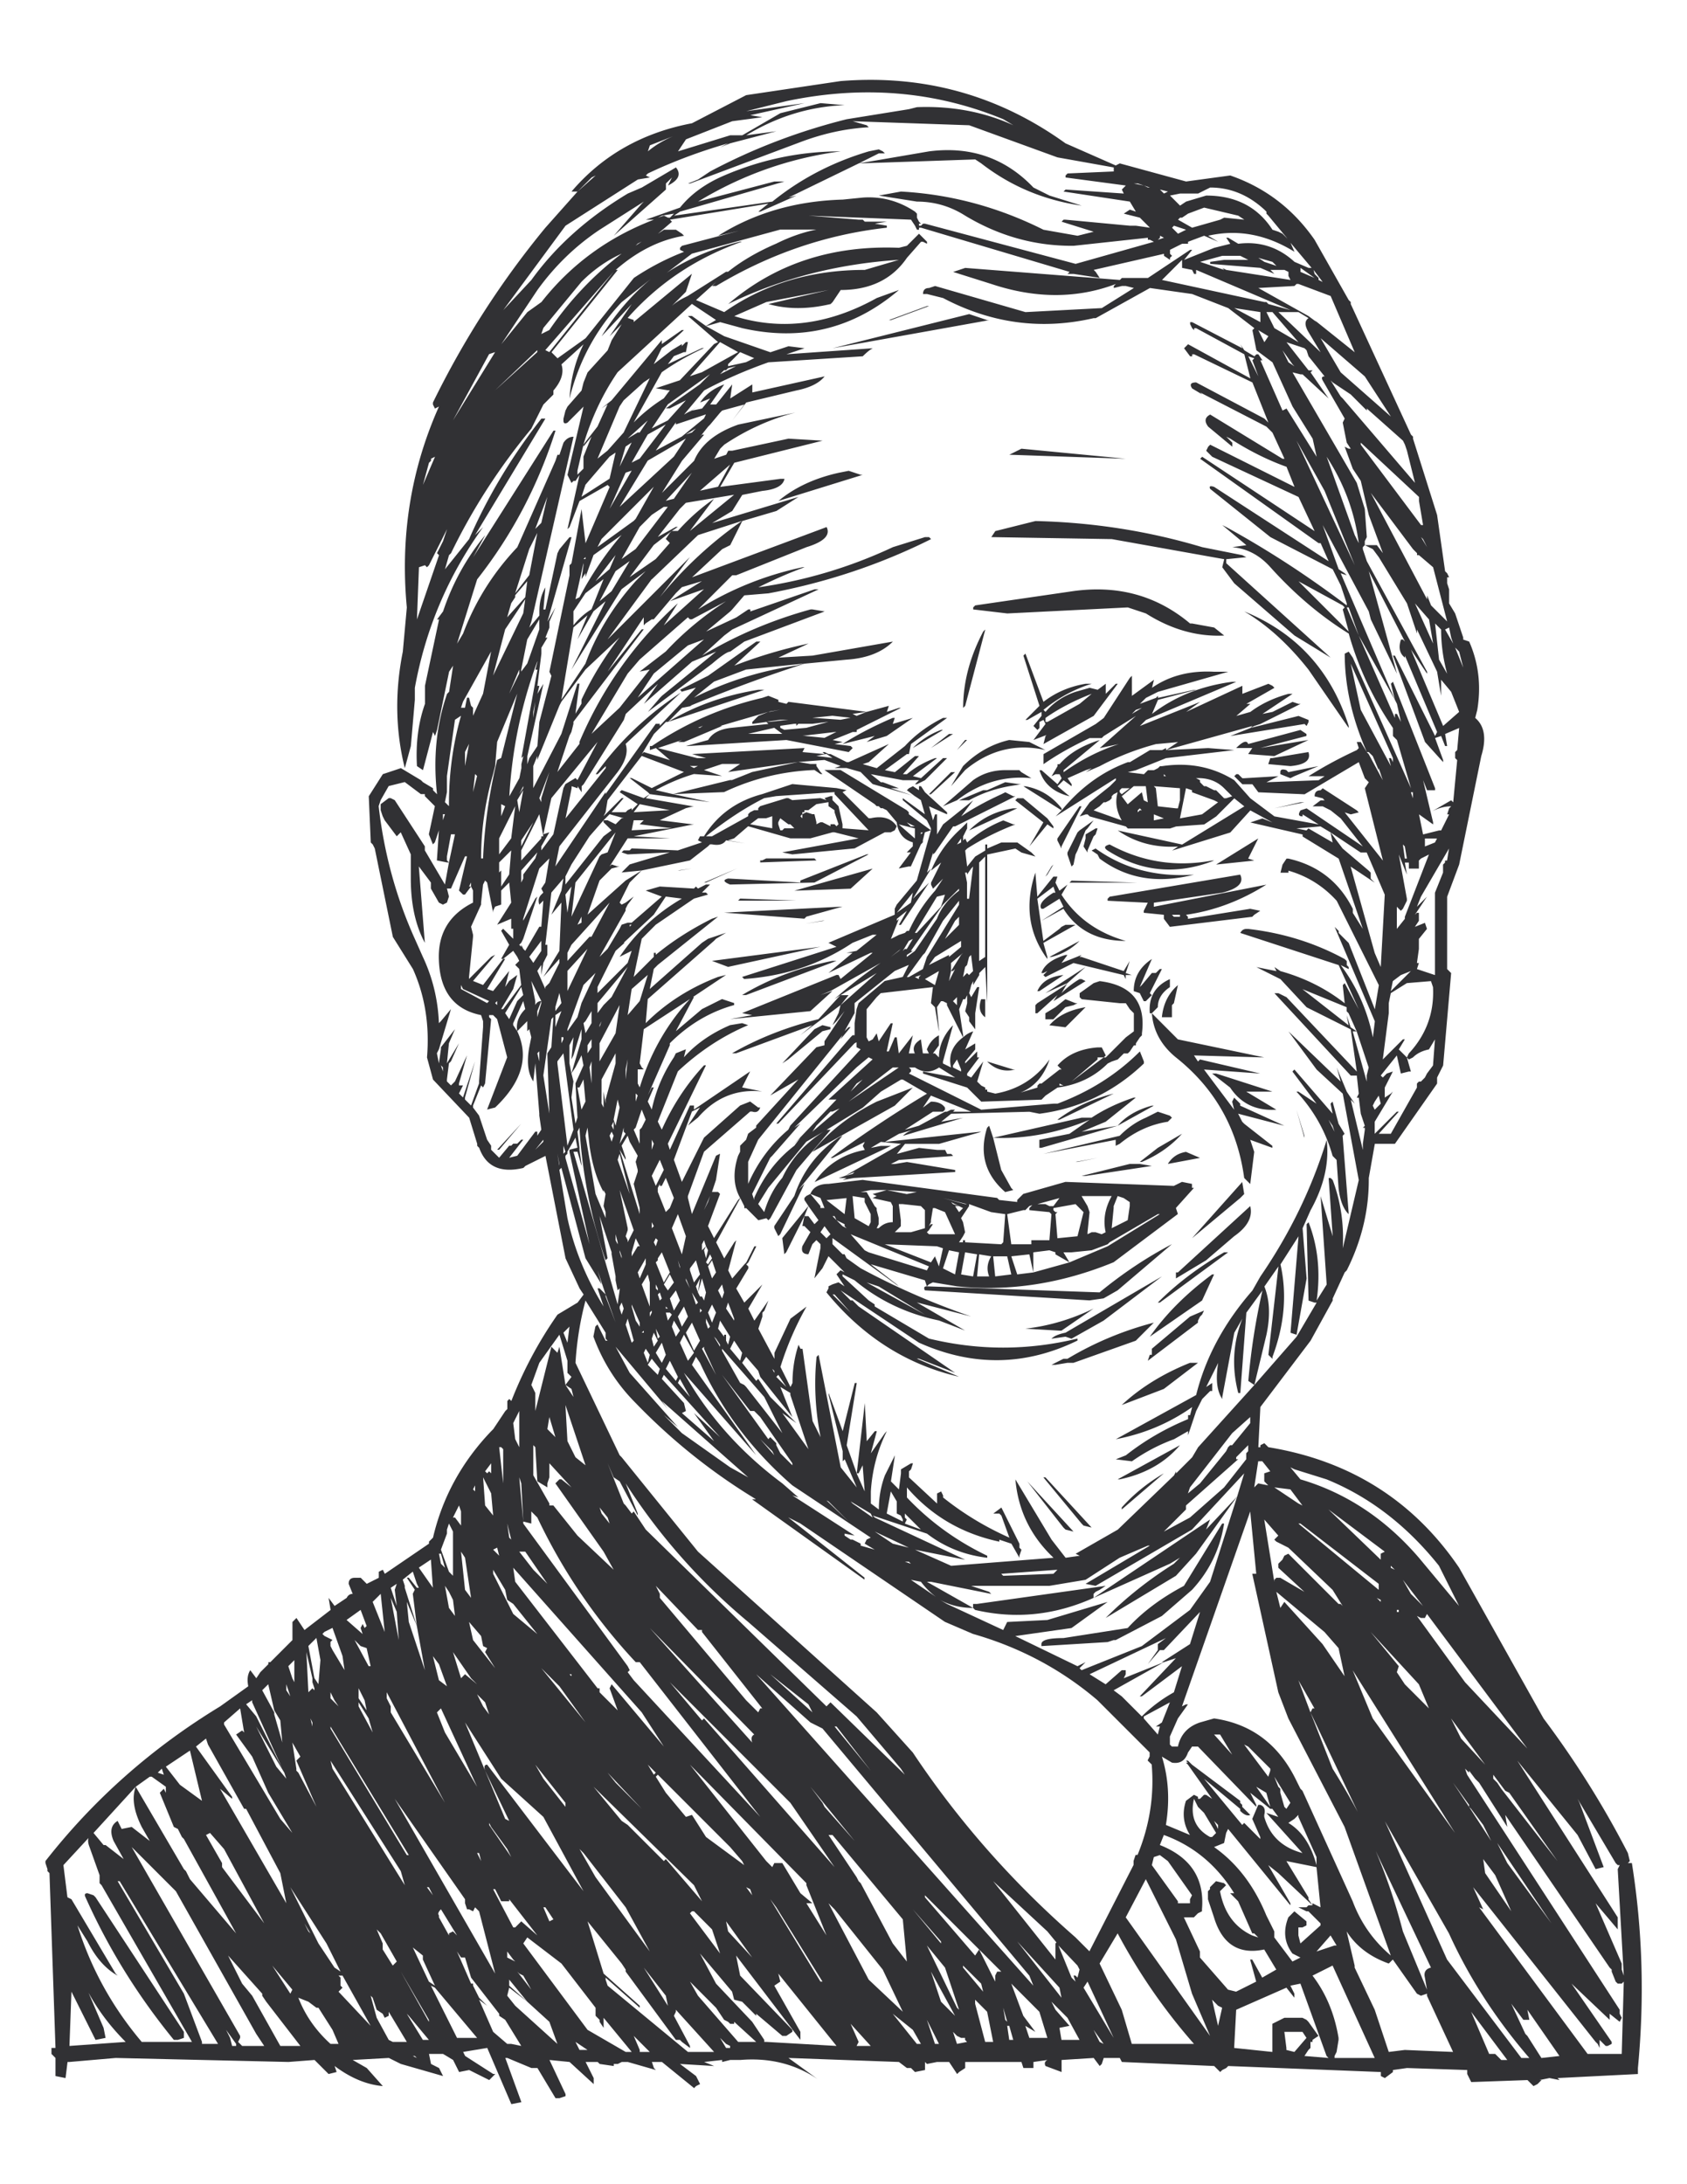 <svg xmlns="http://www.w3.org/2000/svg" viewBox="0 0 765 990"><defs><clipPath id="a" clipPathUnits="userSpaceOnUse"><path d="M0 841.89h595.28V0H0v841.89z"/></clipPath></defs><g clip-path="url(#a)" transform="matrix(1.25 0 0 -1.25 10.45 1021.138)"><path d="M83.124 93.252l10.203-18.211h7.284L88.226 91.076l-1.459 2.176v.742l-12.385 13.83 5.1-10.188 3.642-4.384zm14.571 2.194l-7.286 8.737 6.559-10.189.727 1.452zm44.436-24.047h-.726l1.459-.724-.733.724zm5.1 13.119l-10.195 17.487 10.195-18.214v.727zm-34.965-3.644l-5.101 8.012h-.727l-2.918 2.19-3.642 1.451c2.435-6.316 6.318-11.893 11.662-16.745h2.91l-2.184 5.092zm2.917 16.022l.725-.724-1.458-1.453 11.659-12.393-10.201 18.214h-1.458l.733-.727v-2.917zm24.039-10.188l5.826-9.476h2.183l-7.285 8.737-.724.739zm-8.018-1.465l-.726 1.465-2.184 1.452-1.46 4.367-.725.725 2.185-8.009 4.367-8.011 1.459-.724h5.102l-6.561 10.926v-1.465l-1.457-.726zm-104.9-8.011l-8.743 17.487-.727-19.678 20.397 1.467c-5.535 5.534-10.025 11.481-13.482 17.841l5.465-12.748.732-3.642-3.642-.727zm48.81.727l.727-2.918H77.3v.741l-3.645 5.092 1.459-2.915zm-35.7 69.205l39.343-68.48v-.725l-.733-1.451 1.458-1.467h8.011l-2.908 4.384-29.142 51.719-16.029 16.02zm26.957 4.37l5.826-10.188v-1.464l15.296-20.391-14.57 26.949-5.092 5.833-1.46-.739zm-40.067-22.581l32.049-48.804v-2.19l-2.184-.727H54.71C41.6 93.252 30.913 110.5 22.661 128.953c-.484.967-.242 1.467.726 1.467l2.184-.742.733-.725zm8.01 5.834l24.039-40.793 6.56-17.486v-.726h5.826l-35.691 59.005h-.734zm-10.565 15.665l-9.105-9.844 1.458-11.655 1.459-.724 16.028-26.953.725-.736c-4.368 2.432-8.01 6.557-10.927 12.393l-3.643 5.818c4.859-15.537 12.628-29.623 23.313-42.243H61.27l-32.783 56.813-.725.741v2.901l-3.643 10.201c-.526 1.311-.647 2.407-.37 3.288m41.164 13.475l-4.369 18.211-8.743-5.832 5.1-6.56 8.012-5.819zm-24.038 5.095l-15.304-16.749 3.643-4.381h.732l6.553-5.094-3.643 6.56c-1.451 3.399-.968 5.819 1.458 7.284l1.458-2.916 3.642.724 6.561-5.092-2.918 5.092c-2.915 5.835-3.643 10.687-2.182 14.572m10.194-.725l.732-1.452v2.177l-5.102 3.641h-.724l-5.1-3.641 17.478-29.868.733-.724 1.458-2.916L77.3 115.851l-18.947 34.232-.725.725-1.459 2.918-1.459.724-5.094 12.395 1.453 1.452zm0 5.092l-.724 2.193-1.461-1.454 2.185-.739zm90.336-62.648l5.826-12.378 2.184-1.467-4.367 9.476v1.452l-3.643 2.917zm-13.111 6.559l2.184-5.093v-2.192l3.642-5.832 1.459 1.465-5.827 10.203-1.458 1.449zm18.212 15.296l2.184-2.918-1.459 2.918h-.725zm-9.47 5.834l-25.496 40.065.726-2.913 26.223-42.261-1.453 5.109zm-40.068-5.834l10.197-20.389 5.825-8.752 2.193-1.45-5.102 10.202-13.113 20.389zm7.285-16.745l-2.19 3.64 1.457-2.917.733-.723zm-24.044 45.158l-13.111 23.306-.727 2.193-3.643-2.918 13.113-18.211v-.728l-4.368 3.646 24.039-41.522-2.185 10.927-12.385 23.307h-.733zm11.66 15.297l3.643-4.367-.734 2.189-10.193 16.747 7.284-14.569zm-11.66 12.392l-1.452 8.737-5.834-5.095v-.738l20.404-34.233 4.368-5.093-8.743 14.572-5.828 13.103-5.824 8.012 2.182 1.466.727-.728zm31.331 1.452l27.682-45.901h.724l-28.406 46.626v-.725zm-13.845-5.094l1.458-9.474v-.727l.725-.727 6.56-12.393-7.285 16.76 1.458 1.453-2.916 5.108zm6.558 8.736l.728-2.917v1.465l-.728 1.452zm150.79-119.48h1.465v.726l-1.465.741-2.177 2.177 2.177-3.644zm-31.318-1.451h3.642l-5.818 5.82 2.176-5.095v-.725zm9.46 20.391l-8 10.203 8.74-13.845-.74 3.642zm11.667 0l14.572-16.744h6.544l-7.997 7.283v-.725h-1.465l-.725.725-1.452.727-2.931 4.368-9.462 9.477 2.91-5.111zm21.116-7.283l-5.095 5.107-2.902.727-.741 2.916-11.65 13.845 5.818-10.928 13.118-13.845 4.382-6.559v-.724h.711l25.5-1.467-21.117 26.235.726-2.913-2.177-1.467 9.464-16.747v-2.917l-23.322 30.592 1.465-7.284 18.939-19.666v-.725l-2.193-1.465h-1.449l-9.477 8.024v-.739zm-101.25-8.01l-15.305 18.213-1.449.724 9.467-18.937h7.287zm8.009 8.749l-10.194 13.105-2.192 7.284h-1.45l-1.46 2.193 5.102-11.654h.725v-.74l2.184-4.369 2.918-2.917-2.918 2.193 5.101-11.654 5.102-4.367h1.457l3.643-.741-5.833 9.477-2.185 1.451v.739zm10.203 4.368l-6.56 8.012v-2.192l6.56-5.82zm-3.642 10.929l5.094-6.559-2.91 5.094-1.459.736-.725.729zm-1.459 4.367l-2.184 2.918v-2.193l2.91-1.449-.726.724zm13.113-22.581l-8.012 7.285-6.56 5.096-.725-2.92 2.91-3.642 15.301-13.828-2.918 8.009zm10.93-10.202h2.916l-4.375 2.919 1.459-2.919zm16.746 29.141l-1.451 2.191-12.379 15.295 5.826-18.94 13.112-11.666v-.724l-12.385 10.927v-.725l.732-2.192 29.14-24.032h9.477L236.829 88.16v-.726l-.709-1.465 5.819-10.928v-.726l-2.917 2.193-.725.724h-1.468l-18.211 24.773v.725zm-16.746 43.71l5.827-10.202 19.669-26.948-8.75 16.021-15.289 19.677-1.457 1.452zm-10.93-26.224l1.461.725-2.918 4.37h-.724l2.181-5.095zm-9.466-8.009l23.312-31.333 13.83-8.01h2.191l-10.195 12.379v-3.642l-1.459 2.19v.727l-1.456 1.451v2.917l-12.379 16.035-12.386 9.464-1.458-2.178zm-30.598 9.462l3.641-6.56v.742l1.459.723 1.457-1.465-5.825 9.475c-.974-.967-1.217-1.693-.732-2.19v-.725zm13.109 3.642l-.725-1.452-1.458.725h-.727l-.732 2.191v1.454l-25.5 36.422 36.424-63.375-5.827 22.583-1.459 1.452zm.735 19.677l1.457-2.916-.733 2.916h-.724zm5.825-13.118l7.286-13.844h.726l2.19 2.19 5.826-5.107-10.201 13.12v-.728h-2.91l-2.191 4.369h-.726zm-2.916 42.985c-.484 1.451-.241 2.175.733 2.175l34.958-45.886-14.56 26.95-15.302 13.845-13.119 20.401 7.286-17.485zm1.458-18.939v-.739l8.017-11.654-1.457 2.917-5.827 8.01-.733 1.466zm7.281.726l-8.743 18.213 7.285-17.489 1.458-.724zm-23.313 32.056l11.661-19.676-13.112 28.413-1.46-1.451 2.911-7.286zm61.915-18.211l9.477-9.478-12.38 13.119 2.903-3.641zm-18.205-7.286l-10.928 13.829 2.918-5.091 8.01-10.204v1.466zm74.308-34.972l18.213-29.866h.725l-16.762 26.948-2.176 2.918zm-8.751 4.367l2.191-2.918-.725 2.192-1.466.726zm21.857 1.466l-42.246 42.968 27.673-34.958 2.194-2.19.738 1.464h2.904l6.56-10.926 4.366-3.645h-2.189l7.284-11.666-7.284 18.212v.741zm-28.401-17.488l8.735-9.477-9.475 13.119.74-3.642zm-2.917-8.01l-2.918 8.736-6.544 6.559h-.74l-.726-.724 10.928-14.571zm-19.679 34.234l13.12-15.297-2.903 5.82-36.432 35.701 10.194-12.38 2.191-1.465 13.119-13.105.711.726zm-3.642 31.33l-2.902 2.902 2.189-3.641.713.739zm3.642-7.283l7.286-8.751 2.191.726 5.094-8.012 13.857-10.2-.74 1.464-4.367 5.092-26.223 26.225-.74-.726 3.642-5.818zm13.86 26.947l47.351-53.91-16.035 23.319-43.711 43.711 11.655-13.845.74.725zm18.211-5.832l-37.891 38.615 37.151-41.519c-.483 1.452-.241 2.419.74 2.904m29.14 2.915l13.12-16.02-12.407 16.02h-.713zm-3.642-29.14l10.927-12.377-16.035 19.664 4.368-5.821.74-1.466zm101.25-85.953l-3.642 5.092 2.19-4.366 1.452-.726zm-16.021 20.39l-15.311 16.761 16.051-20.406-.74 3.645zm-1.45-8.012l5.091-5.834-3.641-.725.74-4.369h6.547l-4.383 8.011-5.805 5.833 1.451-2.916zm10.187 8.012l10.928-18.213-9.477 20.404-1.451-2.191zm-2.902 2.191l-.741 2.177h.741l.71-.727.742 2.917-.742 1.453-6.914 7.284 4.752-11.654 1.452-1.45zm16.761-10.203l3.642-12.378h22.566c-10.68 12.139-19.93 25.497-27.7 40.072l-6.546-10.93 8.027-16.761zm32.782 3.643l2.162-9.477 1.479 6.56-1.479.724-2.162 2.193zM311.87 102.73l-17.474 21.854-2.191 2.191 14.57-27.687 12.379-11.654-7.284 15.296zm13.857-26.948l-2.931 5.092-7.284 5.834 8.735-10.926h1.48zm6.545 0l-4.381 8.736 2.931-8.736h1.45zm-29.139.726l-.74-1.467h5.123l-7.288 8.025 2.905-6.558zm29.879 14.568l5.095-5.107-8.737 16.036 3.642-10.929zm24.017-7.285l-1.449 5.095.738-4.368.711-.727zm0-1.465l.741-5.094h1.452l-1.452 5.094h-.741zm-19.664-2.177l1.453-4.367 3.642.726-.711.724v.727h-1.453l-1.478.725-1.453 1.465zm3.643 23.306l7.285-8.736-.711 2.917-6.574 6.547v-.728zm-1.45-15.295l-5.095 15.295-6.572 8.012 10.927-22.581.74-.726zm5.832 2.192l3.643-13.844h2.902l-2.19 10.926-4.355 4.369v-1.451zm9.479 11.653l-8.025 8.01 5.831-11.652v2.177l.713 1.465h1.481zm7.995-16.036l4.384-5.82-3.644 2.177 1.45-4.367h6.547l-2.904 9.475-10.187 10.202 4.354-11.667zm2.19 14.571l-75.04 89.61-4.368 2.19-19.678 17.475 100.54-112.92-1.453 3.644zm-37.875 28.413l18.211-21.129 1.454 2.191-19.665 19.663v-.725zm-24.046 5.834l.739-.725 11.64-21.855 5.092-6.559-1.45 15.293-25.498 30.593h-1.451l10.188-15.296.74-1.451zm29.879-22.58v.726l-10.216 11.651 10.216-12.377zm74.3 23.307l-7.283-13.845 30.592-42.985-6.548 15.31-5.83 19.663-10.931 21.857zm2.904 8.009l-.711-2.915 9.449-13.107v-.726h4.381v1.454l.738 1.449-8.763 12.394-2.902 2.177-2.192-.726zm-38.615-26.949l-19.666 18.213 22.597-28.415v5.835l.369.355-3.3 4.012zm61.921 38.603l-1.451 1.465 1.451-2.916v1.451zm-7.284 6.558l-1.452 2.916c-1.451-6.316.486-10.925 5.835-13.843h.739l1.451 1.465-4.383 7.287-2.19 2.175zm-13.091 30.605l2.901 7.287-9.473-5.108v-.727l5.093-5.832.74 2.915h-1.452l2.191 1.465zm18.924-4.38l6.574-7.287-4.383 7.287h-2.191zm87.42-35.687l-37.135 59.007 7.285-17.488 29.85-41.519zm24.787-67.755l-4.384 5.834 5.096-10.927.74-.741 5.092-8.009 6.547.724L545.73 88.16l.711-3.642h-2.163zM534.062 72.14l2.19-2.193h2.192l-13.118 17.487 6.544-15.294h2.192zm-72.851.724l4.383 5.095-1.452 2.19h-6.572l.739-5.834v-.726l2.902-.725zm0 19.663l-2.902 3.645-18.213-8.012-.739-13.845 13.858-1.451v10.202l4.355 2.177h6.572l1.452-.725.712-.727 3.641-5.107-2.163-1.452v-.724h-.739v-2.193l-.739-.726-1.453-2.19 8.738-.724-.713.724-9.476 26.237-3.643-.74 1.452-2.902v-1.467zm6.573 8.013c4.839-6.304 7.997-13.832 9.449-22.581v-.727l-.711-4.368-.741-1.465v-.724h14.571l-15.284 33.508-7.284-3.643zm37.878-6.546l-8.737 12.378-1.481-1.451c-6.799 2.419-11.894 6.305-15.281 11.653l2.905-12.391v-.728l7.284-15.295 5.092-15.296 5.835.725 17.5-.725-9.475 20.388v.742l-2.192-.742-1.45.742zm-11.667 62.648l22.594-50.27 26.947-35.697h2.905c-12.15 14.086-21.88 29.141-29.16 45.179l-23.31 40.791zm6.572-40.068l8.737-21.128-.74 4.367c-.484 1.949.255 3.159 2.192 3.642l-20.035 42.26c3.985-9.377 7.255-19.096 9.846-29.141m-24.045-5.107l-2.191 3.642-5.095-5.819 6.545 2.177h.741zm-8.738 15.308l2.904-1.464-1.452 14.571-10.927 2.19 7.997-13.119v-.724l1.478-2.194v.74zm-19.691-12.39l-1.451 1.466h-.711l-5.124 11.65-2.9 2.919h1.45c-6.317 10.188-14.798 17.229-25.499 21.114l-1.45-3.642c11.13-4.366 16.25-12.135 15.28-23.305v-.725l-1.478-.724-1.452-1.466h-3.642l5.835-12.379V107.1l10.186-11.651 2.931-.727 7.284 3.644-2.19 8.009h.741l3.641-6.559 5.095 2.917-4.383 7.285c-9.22-1.95-15.283 1.95-18.213 11.654l-2.19 6.56v2.915l.74.726v.726l2.19 2.191 2.901-.725.742-.741-2.192-2.177c1.45-7.768 5.351-13.118 11.669-16.035l2.162-.724zm3.641 26.223l8.025-13.833v-.74l-22.594 27.691-.711-1.453-.742-3.642-3.641-1.467c8.255-5.818 14.571-14.084 18.954-24.77l2.9-5.82v-2.189l6.574-8.737 2.903 1.449-2.903 1.467c-2.929 3.883-3.415 8.252-1.479 13.105l2.191 2.19 4.383-3.643v-1.465l-1.452-.725h-1.478v-2.917l.738-2.902 7.286 6.544v.74l-4.382 4.368h-.712l-2.93 1.452h2.93l.712.724h1.478l-12.405 11.667-3.645 2.906zm7.286 15.308c4.866-2.917 8.254-8.024 10.216-15.308v2.915l-6.572 14.571v.726l-1.453-1.454-2.191-1.45zm-8.736 2.904v-.726c1.935-6.802 6.574-11.17 13.858-13.106l-13.117 14.572 4.354-1.466-2.164 2.915h-.741l-7.284 5.836 2.19-4.384v-.726l-21.142 21.855h-2.165l-1.477-2.177c-.968-2.918-2.904-4.14-5.806-3.642l-3.643 2.177c2.42-7.769 2.901-16.021 1.452-24.771l8.736-3.643c-2.419 3.885-2.903 8.026-1.451 12.393l2.902 2.177 1.452-.725v-.728h.741l1.449 1.453h.74l2.192-1.453-8.764 12.379-.712.741h.712l-.712.724h.712l1.477-1.465 17.474-13.103v-.726l.741-.74v-.726l2.902-2.915c-.968-.485-2.19 0-3.643 1.465v.724l-13.119 10.93 13.86-16.762.712.739 5.831-5.833v.725l-2.9 6.558 2.162 5.095h.738c1.453-.485 1.935-1.692 1.453-3.641m-2.904 10.202l5.094-7.287-1.449 5.11-3.645 2.177zm7.999 0l.739-.725v-1.452l1.452-5.11.739-.726 1.45 2.192-5.834 9.462 1.454-3.641zm-10.93 14.568l-1.449.725 8.734-11.652.74 2.192v.727l-8.025 8.008zm23.335 13.845h.712l-5.832 10.202 4.381-11.653.739 1.451zm7.284-21.853a264.486 264.486 0 009.108-15.668l-17.131 36.07 8.023-20.402zm63.376-34.236l16.021-21.855-19.665 29.14 3.644-7.285zm-8.736 1.452l.711-5.096 9.475-13.843-5.832 13.104-4.354 5.835zm-5.124 19.663l-5.805 8.026 5.805-8.752v.726zm0-.726l8.027-12.377-2.903 5.819-4.382 5.832-.742.726zm0 13.12v-.727l-1.452 1.454.741-2.193 55.348-85.229v-1.452l.741-1.465-.741-1.452-3.641 2.917v-2.19l-13.829 13.118 14.569-21.128v-.726l-1.452-.741h-.739l-2.191 2.191v-2.917l-.712 1.467-.737.726-44.423 56.088 3.642-8.012-1.48.727 39.355-53.171h12.379l.742 26.223-.742-.727h-1.452l-.739.727-1.451 3.642v.725l-.74.725-37.875 55.365.739-4.37-10.216 16.037-1.45 1.452-2.194 2.916zm11.668-6.558l20.404-26.225-17.499 24.773-1.452.724-4.355 5.82v-1.45l1.45-1.452 1.452-2.19zm-14.569 18.211l8.736-9.478-12.379 16.762 3.643-7.284zm42.97-23.307l8.765-23.319-2.929-.728-6.548 12.38-21.854 26.961 36.423-56.826V117.3l-8.021 9.475 9.473-21.854v-2.191l.742-2.19-2.194 38.614.711 1.454h-.711l-.739.738-13.83 23.305.712-1.45zm-265.9 219.28l-7.285-.741 6.573-5.092.712 5.833zm199.62-171.92l2.903-4.383 8.736-8.736-3.642 8.736-17.473 18.953 10.188-12.393-.712-2.177zm.712 22.581h-.712v-.727h.712v.727zm-7.997 4.367l1.451-1.453v.728l-1.451.725zm16.762-2.918l-7.286 9.479 2.901-5.109 4.385-4.37zm-2.191-3.64l17.47-24.032 22.598-24.048-36.426 48.806-.74-1.451h-1.452l-1.45.725zm-48.092 5.105l13.858-15.308 7.994-11.652-2.189 10.201-5.094 5.834-17.472 14.569 1.451-5.834 1.452 2.19zm5.094 28.401l29.138-24.031v2.178l-28.4 21.853h-.738zm-7.285-4.367l-5.095 5.833 3.641-22.578v.725l.742.724h1.451l8.735-5.094-9.474 8.737v1.453l1.479 1.464.712 1.451 1.45.725 18.213-18.21h.74l.739-.729-3.644 5.835-16.048 15.298-4.353 2.19-.742.725 1.454 1.451zm-5.095 19.678v2.903l2.19.742-2.902 3.64h-1.479l-1.451-9.476 1.451 1.452 3.641-.727-1.45 1.466zm9.475 5.095l3.643-4.37c16.506-4.866 30.848-14.328 42.971-28.415l14.57-17.487-7.285 14.573c-11.638 14.569-25.242 25.013-40.78 31.329l-11.667 3.645-1.452.725zm4.383-13.846l-4.383 5.836-5.834.724 8.739-5.836 1.478-.724zm29.853-16.746l-20.404 15.295 18.951-18.212v2.176l1.453.741zm3.642-6.559l-1.452 1.452v-.727l1.452-.725zm-75.753-48.818h.712l-3.642-5.095-2.906-6.56v-2.917l.742-.725h2.164c.966 4.37 3.642 7.285 8.025 8.75l5.092 1.452c13.603-1.95 23.563-9.477 29.88-22.581l1.451-2.914.74-.728 18.214-40.068c2.901-7.767 7.511-14.326 13.829-19.677l-16.763 46.626-20.402 39.342-3.641 9.478-9.448 42.968h1.449l-2.19 22.596-24.758-70.673 1.452.726zm-23.306 2.917l7.285-7.285c3.385 3.399 7.284 6.316 11.638 8.751l2.931 9.461-14.569-10.927h-.74l13.12 13.844-4.385-1.452-18.211-10.202 2.931-2.19zm.711 6.557l14.569 5.835h-.711l10.188 6.545 3.644 11.667-13.121-13.844h-1.45l-4.384-5.107 3.644 5.107v2.177l2.931 2.192-27.687-13.118 5.833-3.644 5.833 5.109h1.451v-1.465l-.74-1.454zm-21.856 54.64l-13.119 16.76 16.762-18.213-2.903.726-.74.727zm6.573 1.449l-13.857 16.762h.739l16.761-18.211-2.93.725-.713.724zm13.091 16.036l22.595 12.38c-5.35-6.316-12.634-10.444-21.854-12.38h-.741zm1.481-10.201c4.354 4.852 9.446 8.978 15.28 12.379l-15.28-13.105v.726zm-41.549-41.519l14.572.726 21.854 6.557-13.09-9.474-20.405-2.917 22.567-10.927 2.931 1.465-2.189-2.191.737-.725 21.857 8.737 17.472 13.118 7.286 10.203 9.846 30.959-14.941-20.774-7.283-8.008-25.498-15.296c7.284 7.283 15.536 13.844 24.756 19.664l2.191 2.188-3.644-2.188-27.687-12.381c-14.085-6.317-28.401-7.77-42.971-4.367l-.74.724c-4.408 0-8.422.969-12.007 2.918l2.532-1.464 20.405-9.462 1.449 2.915zm12.408-8.025c0 1.465 2.646 2.192 7.996 2.192l23.307 3.642c5.35 5.833 12.152 10.927 20.404 15.295l13.857 22.58h.711c-1.45-9.219-5.347-17.229-11.639-24.031l-10.926-9.475-16.762-8.738h-.738l-2.192-.725-24.018-1.464v.724zm-47.351 29.142l-.741.738h-1.453l2.194-.738zm-.741 5.834l-12.38 5.831 6.547-4.382 5.833-1.449zm.741-11.654l9.103-6.191c-2.02 1.511-3.84 3.329-5.462 5.466l-3.641.725zm5.805-.725l16.759-9.479v1.454h1.452l46.643 6.557-2.194-1.451-1.451-.726-.739-.739v-1.452l42.26 28.414-1.453-3.642 11.299 12.023 2.533 8.367-18.927-20.39-34.973-20.404-3.642.727 23.305 13.844h-.739l-10.186-4.37-12.38-8.008-13.119-2.193h-28.4l6.547-2.177.739-.739-21.855 4.384h-1.479zm-26.951 28.396l7.288-5.09-.712 1.45-7.288 4.382.712-.742zm1.453 10.93l2.931-6.546-.742 9.463-1.449-2.917h-.74zm18.211-16.748l-.712-1.466 5.835-2.176-5.835 5.82v-1.45l.712-.728zm-3.642 6.56l-2.163 3.642-1.479-8.024 5.834-2.904v.726l-.712 1.452-1.48.726v4.382zm38.618-26.961l18.211.723 1.452 1.467-20.374-1.467.711-.723zm-49.546 106.36l21.145-11.65-16.762 10.2-4.383 1.45zm-7.283 19.68l-.712.725v.727l-2.93 1.45 2.19-2.177 1.452-.725zm33.521-13.844l1.453 6.56-2.192.725-18.925.724 16.762-6.557 1.452 2.189 1.45-3.641zm-3.642 0l-28.402 11.651 5.096-5.819 1.451-.739 21.116-6.545.739 1.452zm13.119 5.093l-1.453-8.01 4.354-.725 1.452 8.007-4.353.728zm5.095-.728l-.742-8.007h4.384c-.969 2.432-.741 4.851.739 7.283l-4.381.724zm-13.119-5.09l4.382-2.192 1.451 8.01-3.643.739-2.19-6.557zm31.329 5.09l-6.544-.724 2.161-6.558 5.836.724-1.453 6.558zm-13.119-.724l.74-7.283 5.835.725-1.481 6.558h-5.094zm61.923-48.076l-15.28-5.835c6.771 6.317 15.054 11.412 24.757 15.296h2.903l-12.38-9.461zm26.238-25.498h.711l-18.923-16.763v-1.451l-8.026-8.011 9.477 5.096 12.377 10.926 8.025 10.203v2.175l.712.741v2.177l-4.353-4.369v-.724zm-1.451 5.093l6.545 8.011v2.192l-6.545-5.836-15.31-19.663-.739-2.189 4.383 3.641 9.475 11.667.711 1.451.742.726h.738zm-60.472 39.341l-5.092-.726c.965.968 2.644 1.694 5.092 2.178l34.974 20.405L392 338.054l-11.638-6.561-2.192.726zm.713-8.01c9.732 5.82 20.175 10.203 31.33 13.105l-6.547-6.545-22.593-8.025h-2.19l-4.354-.726h-1.451l4.352 2.191h1.453zm-2.904 10.203l-12.378.724c8.45.94 16.704 3.374 24.757 7.284l-11.639-8.008h-.74zm-1.45 28.399l-2.193.739-5.832-.739v-7.286l13.116 3.645-5.091 2.913v.728zm57.539-8.01l-4.355-9.463-18.953-13.119c5.836 8.254 13.349 15.779 22.597 22.582h.711zm-5.833-16.747v-.74l-18.214-13.832.739 2.177h.742v2.193l13.83 11.653 5.093 2.191-.712-1.464-.737-.727-.741-1.451zm-14.57 38.602l-17.473-10.203-.74-.726-5.806-2.177-7.284-.739h-2.932l2.19-3.641 13.832 5.833 18.953 11.653h-.74zm17.5-16.748l-10.925-6.56v2.177h.711l26.236 24.047c.966-3.885-.968-7.528-5.833-10.928l-10.189-8.736zm7.997 2.903l-24.757-18.213h-.74c6.8 6.802 14.825 12.877 24.044 18.213h1.453zm4.382 19.678l-17.474-14.57 18.215 20.389.712-4.366-1.453-1.453zm-19.663 16.749l5.095-2.18-11.669-2.19c1.48 2.432 3.644 3.883 6.574 4.37m-26.237-20.392l-.711-7.284 5.804 2.902.741 5.108v1.45l-2.192 1.467-2.192.725-1.45-3.642v-.726zm9.476 16.747l6.545 5.109 8.764 5.092c-3.897-4.366-8.764-7.767-14.569-10.201h-.74zm-23.306 0l7.995 1.465-7.285-1.465h-.71zm2.189-5.092l17.475 4.367h3.642l4.382-.725-24.047-3.642h-1.452zm-11.667-10.929h1.452l2.191 2.917-8.023-2.192h2.929l1.451-.725zm1.452-1.465l.741-.726h.711l-.711-.725.711-8.737 7.284.725 2.192 8.737-2.902 2.916-8.026-1.451v-.739zm12.379 1.465l.742-2.191-.742-7.284v-.728l1.479.728h1.451l2.193-.728 1.452.728c-.969 4.367-.257 8.749 2.191 13.117h-10.93l2.164-3.642zM375.24 410.89c5.833 4.383 12.635 7.526 20.404 9.476l-19.665-9.476h-.739zm21.142-7.286l-26.236-5.095 27.689 6.561c2.902 2.918 6.062 5.095 9.474 6.56l4.356 2.176 4.38-1.451.742-.725-1.48-1.465c-6.315-.968-12.122-3.644-17.472-8.012l-1.453-.725v2.176zm-6.573 29.141l-9.447-8.012 11.638 8.75h-2.191v-.738zm-13.83-8.736v-.728h1.451l-1.451.728zm-3.643 21.129c2.904 3.399 7.284 5.577 13.119 6.558l-7.285-7.284-5.834.726zm5.834 9.46l3.644-1.451h.71l-1.451-.724-2.903-.727-4.382-4.383h-2.903v2.192l3.644 2.191 3.641 2.902zm54.638-26.948l20.404-6.559h-9.478l10.93-6.559c-7.287-.484-12.892 2.192-16.76 8.024l-6.547 5.094h1.451zm-16.021 24.773v-4.368h-3.643c.485 4.852 2.42 8.737 5.807 11.651l-1.453-6.559-.711-.724zm-4.382 13.103h.739l-4.384-8.734.742-.728-2.193-2.19h-.737l-1.452 2.918-2.191.724c0 4.852 2.191 8.75 6.573 11.653l-4.38-10.16.74.725 3.642 4.369h1.451l1.452 1.451zm-49.544-87.419l-5.835-1.451 1.481-10.929h7.284v1.466h6.545l.742 9.463-.742.725-7.285.726v.739l1.081 1.082-1.081-.356-1.45-1.465h-.74zm-19.663 1.465l-2.905-4.368.712-1.464.741-3.643-.741-1.453-1.45-2.191h1.45v.74h.741v-.74l13.12-.726.711.726.738 10.203-5.093.725-8.024 2.916v-.725zm-3.643 0h-1.451l1.451-2.191 1.45 1.465-1.45.726zm2.902.725l-8.735 2.192 8.024-2.192h.711zm-5.805.725l.71-.725 2.193-.725-2.903 1.45zm32.042 22.582l10.926 2.19 7.289 5.096c-11.669-4.853-23.308-7.043-34.977-6.545l2.934-11.667 3.641-6.547.712-.74-2.904-.725c-7.285 6.317-9.474 14.085-6.573 23.322l.741.724 1.449-4.367 32.071 7.285h3.643c4.354 2.902 9.448 5.334 15.283 7.283h.737l-10.924-8.748-8.739-3.644 13.091 2.191c2.932 3.401 7.057 5.82 12.408 7.284h.711l-13.119-7.284-27.66-8.01h-.74v2.902zm-50.995-23.307l.74-5.833v-2.177l-2.192-2.19h5.836l5.093 1.465v6.545l-1.452 1.465-6.573.725h-1.452zm12.379-1.451l-.711-4.382v-.724l-.74-1.453.74.727h.711l-1.451-2.178-.739-.739.739-.728h9.477l-3.644 8.012-3.641 1.465h-.741zm-5.834 5.82l-10.927.725 7.284-1.449 3.643.724zm-15.282-5.094l.712-.726v-.739l.74-2.903v-2.19l-.74-1.452h.74c1.453 1.452 3.16 2.178 5.095 2.178v5.832l-.713 1.45-6.571 1.467 1.449.725-1.449.728 5.092 1.449h-5.804l-3.644-.725h2.162l2.931-5.094zm-8.025 3.642l.741-8.01 5.094-2.917.741 1.453v2.916l-2.192 4.366v1.467l-4.384.725zm.741 8.737l-3.642-1.45 2.901.725.741.725zm24.757 23.322l2.932 2.176c2.42 0 4.126-.725 5.093-2.176v-.741l-.738-.726h-3.644l-10.189-6.559 5.095 1.465 9.476 5.094h.712l1.48.726h1.452l-.742-.726h6.574l-14.569 5.834-2.932-4.367zm-10.188.723l-29.879-16.758c5.834 7.283 13.602 13.359 23.306 18.211l13.119 5.107-6.546-6.56zm-.738 13.845l-16.022-12.392 18.212 12.392h-2.19zm-13.119-5.832l-2.165-2.918 4.354 4.367-2.189-1.449zm-5.805 28.414l13.089 11.652-13.089-8.011h2.902l-2.902-3.641zm29.139 10.925l-2.19-.724 1.45-.74v.74l.74.724zm6.545 1.454l-5.093-2.918 3.643-2.178 1.45 5.096zm27.688-35.7c-3.898-.969-7.285 0-10.215 2.915l9.477-2.915h.738zm-21.142 3.643l-1.453-2.178v-.726l2.931-1.465v.726l-1.478 3.643zm10.215 15.31c-1.963 1.45-2.447 3.641-1.451 6.543h1.451v-6.543zm-15.308 5.819h-.713l-1.479-2.178.739-8.024v-.728l-1.45 8.752-1.452 1.451.711 5.834-18.922-2.189-1.482-1.453-3.643-4.382v-10.19l.741-1.464 1.453.726 1.449 2.191.74-2.917 4.382 6.559h.713l-2.192-10.202h.74l2.19 5.107h.712l.74-5.833 5.094 6.561-1.451-6.561h2.192c-.969 1.935-.257 3.643 2.19 5.095l.711-5.095h2.192l-.739 1.453c.967 2.432 2.444 4.126 4.381 5.108v-3.643l-2.191-2.918h.741l1.45-1.451c0 3.885 1.453 7.528 4.383 10.929l.71.726-3.64-13.121v-.725l2.93-1.451c-.996 4.369.485 8.011 4.353 10.926l-5.833 11.656v.724l-1.45.727zm5.093 1.465l-1.453-1.465 1.453-1.451v2.916zm-2.163 9.463l-.74-3.644 2.192 4.368-.742-.724h-.71zm31.304-7.286c1.478 3.4 4.61 5.35 9.474 5.832l-8.736-5.832h-.738zm0-4.369l10.214 6.559.713.727-7.998-3.641 14.57 9.474-6.572-5.833-2.164-3.641a33.904 33.904 0 006.547 5.092h.737l1.452-.726-11.667-7.284 1.452 2.19-7.284-6.559h-.711v2.918l.711.724zm-24.758 16.762l-.741-2.918-.711-.725-.741-3.642 1.452 1.451.741-.727 1.449 1.454-.711 5.832-.738-.725zm-2.193 1.451l-4.353-3.642v-2.916l3.641 5.832.712.726zm-.712 4.367l-9.474-5.818-2.192-2.918 7.285 3.643v-.725l4.381 3.643v2.175zm-2.189 7.286l-3.644-6.559 5.095 5.108v2.917l-1.451-1.466zm2.189 28.416v1.449l-1.478-2.177 1.478.728zm6.548-7.286v-35.7l2.189 1.466v36.424l-2.189-2.19zm-2.905-2.192l-1.479-2.177v.725h-.711l.711-3.643v-5.832h.741l1.449 11.667-.711-.74zm-10.927-13.829l1.451 4.367-2.93-.725-7.996-13.119h.71l8.765 9.477zm-6.574-17.488l-5.834-8.01h.741l5.093 2.902 1.453 4.383 11.667 18.938v1.453l-5.833-7.287-6.546-11.653-.741-.726zm-3.642 1.451l-2.192-1.451v-.725l2.933 2.176 7.996 11.654c1.479 3.885 4.126 7.285 8.025 10.202v.726l-5.833-5.82-11.639-16.762h.71zm-4.354.724l-3.643-2.9 2.903 2.176.74.724zm2.903 2.918l-2.191-3.642.738.724h.712l2.192 3.645-1.451-.727zm.741 13.844l.71 3.644-5.834-7.285 5.124 3.641zm-21.858 5.096l-20.401-.726 28.401 8.01-8-7.284zm26.21 20.403h-.711v-.724l.711.724zm-8.736 2.917l5.835-5.109v3.644l-5.835 1.465zm5.835-.726l-2.933 1.452 1.482-1.452h1.451zm-21.144 40.067l3.641 1.453-5.094-.727 1.453-.726zm30.619-5.1h.713l-10.929-6.559a28.426 28.426 0 0010.216 6.559m-10.216 4.368l-9.476-6.552-7.286-2.191 2.931 2.191-11.666-2.918c5.349 3.402 11.411 6.56 18.213 9.47h.738l-.738-2.185 7.284 2.185zm37.875-32.789l-17.47-8.011c4.381 4.369 9.705 7.044 16.021 8.011h1.449zm-10.926 6.565l6.573 2.91 5.095-.725h.74l-4.383-.725c-5.351-.976-10.188-2.675-14.569-5.102h-3.643l8.735 3.642h1.452zm-11.638 6.553l-8.737-8.01h-.74l8.025 8.01h1.452zm-.742 13.843l-7.995-5.099 6.545 5.099h1.45zm4.384-2.182h.711l-3.642-3.642 2.931 3.642zm23.305-.733l5.834-2.909c-10.699 2.425-20.402 0-29.139-7.287l-5.094-5.825 4.353 7.285c4.868 4.852 10.446 8.009 16.762 9.469l7.284-.733zm-2.901-10.928l3.641-2.184c-9.732.974-18.724-1.699-26.976-8.011l-5.093-2.184 10.925 9.468c3.416 2.428 7.285 3.643 11.668 3.643h5.095l.74-.732zm55.348-52.446h2.191v.725h-2.902l.711-.725zm-45.162-14.57l10.93 5.818c-2.904-2.918-6.317-4.851-10.188-5.818h-.742zm6.547.725l-2.164-2.916 7.284 2.916-.737-.725h.737l15.283-5.107 2.192 3.641-1.452-4.368 2.191-.727h-2.191v-1.464l-.74 1.464-18.213 4.37-10.188-5.094-.739.724 1.452 1.454-1.452-.727h-.712c.967 2.916 3.869 5.094 8.736 6.559h.713zm1.479 26.95l24.017-.728H379.62l.742.728zm-5.833-.728l1.45-2.915 2.904 2.191-2.164-3.643c5.321-8.267 13.09-13.844 23.307-16.762-10.217 0-17.729 3.885-22.596 11.655l-7.996-4.369 7.996 5.109-1.451 2.902-5.833-3.642h-.712c-.995 1.465.485 3.4 4.354 5.833h.741l-.741 2.192-5.832-4.383 2.19-15.297 5.833 4.37.74.738 1.451.727h3.644l-11.668-6.559 1.452-5.094v-.74c-6.803 9.233-8.254 19.678-4.353 31.33l.711-8.735 5.832 7.286h1.452l-.711-2.194zm-.741 6.56l-2.19-3.642-.713-.724 2.193 3.641.71.725zm20.404 7.285c11.668-6.317 24.048-8.265 37.165-5.833h.711c-13.603-5.336-26.465-4.127-38.616 3.643-1.452.966-1.195 1.708.74 2.19m-4.383-3.642l-2.163 1.452 1.451.724c10.189-7.284 22.083-10.442 35.686-9.461-13.118-3.4-24.53-1.466-34.235 5.821l-.739 1.464zm15.311 16.748l-.741-.726v-.726l.741.726h.74l-.74.726zm-15.311-7.285l-.712-2.176-.739-.728-2.191-5.107v-.725l-1.451 2.191.739 2.901v1.468l3.642 2.176h.712zm.739 8.024l-2.19-1.465 10.217-3.643c-1.963 3.402-2.449 6.809-1.481 10.201l-1.45-.724-.711-.727v-.732l-.741-.726-1.45-.733H392l-1.452-1.451zm10.93 6.552h-2.903l-.74-.726v-.733l.74-.724 2.903 2.183zm-18.212-15.302l5.092 3.642-2.191-2.916-.712-.726-2.931-7.285-.71-1.452-.741-3.643-.711-.725-1.479 4.368v.727l3.641 7.284.742.726zm-11.668 2.191l-6.547-8.01 5.095 8.736-10.189 8.017.711.726h2.193l8.737-7.291 2.19-2.904v-.739l-2.19 1.465zm12.405 6.559l-7.284-14.569v-.742l-1.479 2.918v.725l8.026 11.668h.737zm51.706 6.552c-2.616 2.619-6.003 3.836-10.186 3.643l1.453-.727v-.732l1.449-1.45h.74l2.903-1.46h.74l2.901-2.916h.742l2.191.732-2.933 2.91zm-21.854-10.933l-3.642 1.465v-2.192l3.642.727zm.741 15.309l-.741.726v-.726h.741zm-7.287-3.642h-4.38l-4.354-3.644 2.162-2.916 5.123 4.367.712-2.909 1.449-.733-.712 5.835zm12.38-.734l-9.476.734.74-.734.712-6.552 6.575-.739h.711l.738 2.923v4.368zm2.192 0l-2.192-10.933 8.024 1.465 5.806 4.367-1.451.733-7.998 2.909v.733l-2.189.726zm68.468-113.65l-.711-1.453.711-1.464 2.19 2.192-.74 2.916-1.45-2.191zm-45.162-13.845l1.452-4.366-1.452-11.656-2.19 2.191c-2.419 17.959-10.671 32.528-24.757 43.71-5.351 4.369-8.255 9.703-8.738 16.022h-.742c-.482 5.834 1.936 9.959 7.285 12.379v-2.903c-2.901-1.949-4.38-4.383-4.38-7.285l-2.163-2.191 9.449-9.476 31.33-6.546-25.498.727 1.452-2.193.741.728 21.852-5.095-20.403 1.452 10.929-14.57-.712 2.917.712 1.464 2.19-2.189v-.728l16.023-7.284-16.763 4.367 1.481-2.914.712-.728 10.215-8.009v-.726l-8.025 2.902zm29.878 5.108l-1.477 2.178 2.19-4.369-.713 2.191zm-10.215-4.367l-2.902 10.187 2.902-9.462v-.725zm-3.642 24.757l13.857-16.023-.737 3.645.737.725 2.165-8.012 2.189-3.643-.71-.724 2.162-27.689v-.725c-1.933 1.935-3.157 5.092-3.641 9.475l-.711 10.189-1.454 1.465c-2.445 8.736-6.8 16.503-13.117 23.306h.713l6.572-4.367-8.737 11.652.712.726zm35.714-.726l-2.93-5.82v-3.643l2.19 1.453.74.725-6.573-10.926v-4.371l8.024 8.012h.712l-7.286-8.012h4.383l9.477 16.762v1.453l.711.724h.739l1.452 1.465.74 1.452 2.19 2.917.712 9.462-2.191-3.642c-2.419-.484-4.353-1.453-5.806-2.904l-1.477-.738-.712.738 1.448-5.107h-.736l-2.905-.726-1.451 6.56-5.834-7.284.74-.728 1.453 1.452 2.19.726zm-13.12 14.568l-2.931 6.561-.711.726v1.465l-16.021 6.545 16.732-13.103-.711 3.64 1.453-4.366 2.189-1.468zm-1.449 0l5.092-18.211v2.193l.712 2.915-4.355 13.103h-1.449zm19.664 17.489l-5.835-3.641-.741-3.645v-3.642l-2.162-16.76 7.285 7.284h.712l-2.191-3.642 2.932-2.904.712 1.451c6.316 6.803 9.247 14.813 8.762 24.047l-.738 2.177-8.736-.725zm-2.193 2.915l-2.902-2.19-.74-3.642 7.283 7.286-3.641-1.454zm-14.57 44.438l-10.926 7.284 4.381-5.835 9.448-8.01.74-.726v-2.191l1.452-1.452-8.736 5.835 8.736-31.331 2.19-5.094 1.453 26.223-6.547 15.297h-2.191zm16.022-3.643l.741-4.369-2.932 7.285 2.932-16.035v-.724l-1.453-2.918-.74-.725-1.451 1.465v-8.025l2.903 3.642v.74l8.736 22.58-2.903-1.464-.739-.727v-2.917h-3.641v2.192h-1.453zm-.712 6.558l.712-5.106h.741l-.741 4.382-.712.724zm15.281-6.558v.725h.741l.712 4.367-10.189-17.471-1.45-3.642 3.642 3.642-4.384-6.56.742.726h.711v-2.917l-1.453-2.178 3.644 1.453.74-2.191-2.931-3.643v-3.645l-.711-5.091h.711l-.711-2.192 6.544-2.178v29.867l2.93 7.284v2.917l.712.727zm-2.902 8.735h-4.382v-2.901l3.642 1.452.74 1.449zm-66.304-27.674l-.711-.725-29.883-3.644-2.19 2.904v1.465l-7.283.726v.727l1.449 2.914-14.569.729v.724l.74.74 47.352 8.01c1.453-2.918-.74-5.107-6.546-6.559l-24.785-3.644v-1.449l40.809 8.01c-9.25-5.832-18.954-9.475-29.141-10.928l.712-.725v-.74l22.594 3.643 3.641-.725-2.189-1.453zm-2.193 20.391l2.193-.727-13.831-1.452 15.282 9.462-3.644-7.283zm21.857 10.927l8.762-5.093-.737 3.641-3.643 2.191-8.737-.739 3.643-.726.712.726zm-1.453 9.475l-10.928-2.19 9.477 2.19h1.451zm-5.833 10.928l10.927 2.192-8.736-3.643-1.452-.733-3.641 1.459v.725c0 .974.74 1.216 2.191.732l.711-.732zm-5.805 5.102l13.091 2.184c.968-2.912-1.197-4.612-6.547-5.094l-8.025.725.74 2.185h.741zm12.379 8.017l-16.763-4.375 17.475 2.917-12.381-5.827-9.476.725 1.482 2.185h-5.835c2.42 2.432 3.87 2.917 4.353 1.457l18.953 5.102 2.192-1.46v-.724zm38.615-20.405h-.741l.741-2.183v2.183zm-16.049 14.572h-.712l.712-.727 5.122-9.47-1.48 4.37v-.727l-2.161 5.102-1.481 1.452zm-217.08-334.38l15.295-13.831-1.451 2.903-13.844 10.928zm-40.068 29.139v-1.452l31.317-37.149 4.383-4.369.725 1.451h.727l-21.855 27.689v.727h-1.453l-15.309 16.019 1.465-2.916zm60.458 33.878l8.024-7.642-7.285 7.286-.739.356zm-103.44-60.827l16.021-19.665-9.468 13.107-6.553 6.558zm10.928-2.19h-.732l.732-.726v.726zm-45.17-4.368l-2.914 8.01-2.186 2.915 2.186-8.735 2.914-2.19zm8.745 2.914l-6.559 9.478 2.917-9.478 1.45 1.454 4.377-3.644-2.185 2.19zm4.367-10.2l2.185-2.916-1.458 4.382-2.909 2.901 2.182-4.367zm-5.1 30.605l1.458-6.56 8.011-10.201-3.642 5.834.733 1.451-1.46.727-.725 3.641-4.375 5.108zm-8.743 13.104l1.458-8.011 2.183-2.915-.724 5.833-1.459 2.916-1.458 2.177zm28.415 22.58l37.882-51.719.726-1.451-.726-.726 2.192-2.917 45.886-49.543-43.71 56.102h-1.465c-14.562 15.536-26.458 33.025-35.686 52.448l-2.184 2.19v-4.384l-2.915.74v-.74zm-2.917-21.112l29.872-38.617h.724v-1.451l6.561-6.561-2.917 8.012.725 1.45 18.953-22.581-8.024 12.394-46.62 52.446.726-5.092zm-8.012 2.9l7.286-14.568 8.742-7.286-8.742 10.929-2.184 1.464-.733 3.642-4.369 7.286v-1.467zm5.827 13.12l.732-.726-1.457 5.818.725-5.092zm-5.827-4.37l2.184-2.19-.724 2.919-1.46-.729zm9.47-.724l5.101-6.559 5.1-5.108-8.018 11.667h-2.183zm-21.122 0l1.45-13.845 2.192-2.917-2.192 14.569-1.45 2.193zm-5.834-5.834l-1.451 5.093h-.732l.732-3.64 1.451-1.453zm1.458 16.02l-.727-2.176v-1.466l-2.182-5.82 2.909-8.008 1.459-1.465v16.033l-1.459 2.902zm9.468 11.668v2.177l-.725-1.449.725-.728zm-5.825-5.108l-2.184-4.366h.724l2.193-2.918v5.108l-.733 2.176zm12.385-3.642l-.725 8.013-2.918 5.831.727-10.202 2.916-3.642zm-2.183 15.296l.725.742.733-.742v3.643l-2.191-2.901.733-.742zm11.653-1.452l1.459-16.022-.727 13.832-.732 2.19zm29.873-13.118l2.909-3.644-.726 2.194-2.918 3.641.735-2.191zm8.728 2.916l2.191-2.916.741.74 4.353-6.56 65.566-64.113 1.465 1.466 26.961-26.238-1.45 2.193-16.049 18.937-39.329 34.247c-17.484 14.572-32.296 31.317-44.449 50.256l4.383-10.928v-.726l-6.56 12.393-2.176 1.451-2.192 5.095 5.833-14.573.712-.724zm-21.115 23.323l2.91-5.836 3.642-2.916-7.284 21.855.732-13.103zm-6.561 8.736l-.724-4.37 2.91-2.918-2.186 7.288zm5.829 11.652l2.916-4.368-.725 2.918-2.191 1.45zm-11.653-21.855v-10.928l5.824-10.204v-.724h1.461l8.743-10.927 13.119-12.378-3.651 6.559-17.486 24.758 1.459 1.464h.733l3.642-2.916-8.02 8.737v-5.095l-.724-2.19v-1.452l-3.643 2.191-.732 12.379-.725.726zm-11.654-.726h-.733l1.458-13.118v12.391l-.725.727zm4.369 8.737l.726-5.819 1.458-2.918v13.118l-2.184-4.381zm8.01 10.926v-6.545l5.832 23.307 2.185-2.192.727 2.192 2.184-13.844 2.191 2.917-1.459 1.453v4.379l-2.916 9.465-7.287-10.203-2.909-8.011 1.452-2.918zm32.775 24.773l2.191-6.559.741.74-2.192 8.012-.74-2.193zm-.712 5.832l-.739 2.178-.726-1.45v-.728l.726-2.188.739 2.188zm-9.475-5.832l2.91-5.819h.732l-.732.724v2.178l-7.286 11.667c-1.941-7.284-3.151-14.811-3.642-22.594l16.028-33.508.726-.727 27.688-34.233 64.825-58.28 13.119-14.571c16.45-24.72 36.14-47.057 58.96-66.977l5.095-5.095 16.02 31.318v1.464l.737 2.177h.713c4.381 10.687 6.09 21.612 5.123 32.781l-1.481 1.465.739 1.453v1.465l-18.951 18.94c-13.09 11.169-28.174 19.177-45.162 24.031l-10.187 4.382-52.458 35.684-4.369 2.194 27.688-21.857v-.724l-40.808 29.14h1.452c-16.022 9.703-30.591 21.372-43.71 34.957-6.787 6.803-11.889 14.816-15.288 24.047l.726 3.642.732.727zm2.91 10.202l3.635-9.476-3.635 10.201v-.725zm-15.297-13.119l1.459-3.642.727 5.832-2.186-2.19zm20.397 29.879v-.739l.726-2.177v.725l-.726 2.191zm-1.465 3.643l.74-1.466v.726l-.74 2.916v-2.176zm3.642 1.451l.74-1.451v-.74l2.192 4.383-5.109 14.555 2.917-13.829v-.726l-.74-2.192zm53.188-77.943l-4.37 4.369 5.108-5.834-.738 1.465zm-8.012 14.569l-10.203 13.105 16.763-23.305.725.723 2.176-2.189v-.726l1.466-2.918 4.369-4.367v.726l-11.654 16.762-2.177 2.189h-1.465zm8.75 14.571l-.738.727.738-1.465v.738zm1.451-1.466l-.74-.725 3.642-3.642-2.902 4.367zm4.369-6.56l-3.643 2.193 4.369-10.927-11.654 14.569-.725 2.191-4.383 5.093-1.452-2.19 5.095-6.546.74.726 4.368-6.559 9.463-9.476-5.094 3.642 9.475-13.106-6.559 19.664v.726zm-39.342-14.57l17.487-12.377 6.558-3.644-31.33 27.689 2.192-2.919-18.953 22.583 5.108-9.474 17.486-19.667-5.093 4.37 6.545-6.561zm-7.285 19.679l8.026-8.752.711-2.902-1.452-.739 11.668-10.186-7.285 10.186 9.462-8.738-20.39 22.582-.74-1.451zm5.833-1.465l4.369-5.094-3.642 6.559-.727-1.465zm0 2.191l-2.917 5.832-1.465-2.914 3.641-4.37.741 1.452zm-10.926 4.368l3.642-3.643.725 2.193-2.915 3.641-1.452-2.191zm5.093.726l1.451 2.915-1.451 4.37-2.191-3.644 2.191-3.641zm-4.369 2.915l-1.465 2.193-.712-1.467 1.453-3.641.724 2.915zm1.465 2.918l1.453 2.192-1.453 2.902-.737-2.178.737-2.916zm2.178 3.642l-1.465 2.917.74-3.643.725.726zm10.202-8.737l2.192 2.903-3.642 6.562-1.466-2.918 2.916-6.547zm2.903 1.452l-1.451-2.916 23.306-32.782-26.208 29.867c8.734-15.539 20.631-28.901 35.685-40.069l5.832-5.094-2.19.725 22.594-14.57-3.642.725v-.725l2.189-1.451h.712l2.932-1.466v-.725l5.093-1.453-3.641 2.178.71 1.466 1.482.726-28.429 18.937c-14.571 12.634-25.74 27.448-33.507 44.437l-1.467 2.19zm2.192 2.918l5.093-9.477-4.353 9.477v.725l-.74-.725zm10.201 0l3.642-4.37.725 2.903-2.902 4.384-1.465-2.917zm-3.642.725v.727l-1.466 2.189-.711.726 2.177-3.642zm.724-1.452l6.56-11.666 1.465-.726.712-.725 13.12-16.763-6.547 13.12-15.31 17.487v-.727zm-13.117 6.546l2.931-6.546 2.178 3.644-2.918 6.545-2.191-3.643zm11.668 1.465l2.19-2.917v.728h.712v-2.178l.74-1.465.725 2.915-3.642 5.835-.725-2.918zm5.832 3.645l-2.19 5.817-.74-2.178 2.93-4.366v.727zm-9.477-3.645l.727.725-1.465 2.92v-1.467l.738-2.178zm-2.914 5.819l.725.741-.725.724v-1.465zm2.914 0l1.452-3.641 1.452 3.641-1.452 2.917-1.452-2.917zm-5.832 7.286l1.451-4.369.739.726-2.19 3.643zm2.918-1.451h.725l.74-1.452.711 2.903-1.451 5.107-1.453-5.107.728-1.451zm-1.467 3.642l.739-2.191.728 5.107-1.467-2.916zm9.475.726l-1.449-2.177 1.449-2.917.741 2.177-.741 2.917zm-18.211-15.297l1.449-3.642 1.468 2.193-2.177 3.642-.74-2.193zm-1.451 6.559l-.741.728v-.728h.741zm-.741-1.465l.741-2.901 1.451 2.178-.727.723h-1.465zm6.575 2.193l-2.193-3.643 1.452-3.644 2.191 3.644-1.45 3.643zm-11.667-1.452l-.728-.741v-1.45l.728 1.45v.741zm-2.905-8.025v.741l-.738-.741h.738zm-1.465 3.643l-2.917 6.558v-.724l1.452-5.094 1.465-2.193v1.453zm7.285 10.927l-.725-.726.725-2.177.726.726-.726 2.177zm-6.558 2.917l2.915-8.01v8.734l-.724 2.919-2.191-3.643zm5.093-1.452l.74-.725v.725l-.74 1.452v-1.452zm4.383-.725l2.191 2.901-1.467 2.919-2.176-3.643 1.452-2.177zm6.545 3.642l1.465-2.917-1.465 3.642v-.725zm-3.645-3.642l-2.176-2.917 1.467-4.368 2.177 3.642-1.468 3.643zm1.468 8.737l-.727 2.19.727-2.915v.725zm-14.571 7.285l-1.465 2.916-1.452-5.108v-1.452l2.192 3.644h.725zm2.177-4.369l-2.902-5.109.725-2.177 2.177 5.096v2.19zm3.643-1.464l2.931-7.288 2.176 3.643-2.916 7.286-1.451-2.177v-.726l-.74-.738zm-1.45 14.57v-2.178l.737.725-.737 1.453zm1.45-5.821l-.713-1.466.713-1.45.74 2.19-.74.726zm8.024 8.737l-2.19-5.094 3.642-9.479 1.452 6.561-2.904 8.012zm10.927-18.212l1.452 2.19-.725 1.449-1.465-2.913.738-.726zm0-.726l1.452-4.37 1.452 2.177-1.452 4.383-1.452-2.19zm-6.558-.725v-.727l1.466-4.384 2.178 2.919-1.467 5.107-2.177-2.915zm5.109 6.557l.711-2.916.738 2.916-.738 1.453-.711-1.453zm-.74 0l1.451 1.453-.711 2.19-.74-1.466v-2.177zm47.351-16.035l6.572-6.56-5.832 6.56h-.74zm-8.736 28.414l2.192-2.915 1.45 1.45-3.642 5.108-1.45-3.643h1.45zm5.834-3.642l-1.465-2.19 2.177-2.178 1.465 1.45-2.177 2.918zm2.902 3.642l1.453-1.465-.713 1.465h-.74zm-161.72-174.84l1.457-2.915V196l19.665-32.783-21.122 40.069v-2.194zm-10.203-2.915l5.1-9.463-1.456 5.094-3.644 5.835v-1.466zm0 2.915l2.917-4.367-.732 3.644-2.185 4.368v-3.645zm-1.458 21.13l5.102-9.475h.731l-1.458 6.559-2.183.727-2.192 2.189zm3.643 4.369l.732.725-2.183 5.835-5.103-3.643 5.827-5.108-.724 2.191.724 1.451.727-1.451zm2.915 9.474l4.37-10.925-1.452 13.83-2.918-2.905zm12.388 0l.724-7.283 5.826-17.486-2.908 16.02-3.642 8.749zm-5.828 1.453l2.91-15.296-.725 10.202-2.185 5.094zm1.453 2.917l.732 2.178-2.185-1.452 2.185-6.561-.732 5.835zm-23.307-39.343l2.91-2.915-1.46 2.192-1.45 2.917v-2.194zm-5.834 3.645l-.725 2.191v1.449l-2.185 9.478.724-14.569 1.461 1.451.725-.727v.727zm-8.738-2.917l-1.456 4.367v-2.177l1.456-2.19zm-.731 10.927l1.458-4.37.727-1.449v8.009l-2.185-2.19zm-9.47-8.737l4.369-8.01v-.739l2.918-10.189-.727 8.011-2.191 3.642-2.184 9.462-2.185-2.177zm-5.832-5.07l3.643-4.37 9.469-18.94-10.93 24.05v.726l-2.182-1.466zm22.578 21.13l2.186-11.656 1.459-2.19.732 8.75-1.459 8.012-2.918-2.916zm5.103 4.367l.725-.726 2.918-1.452-.726-.725v-1.464l.726-1.453 4.367-7.284-.725 5.092-3.642 10.203-2.918-1.451-.725-.74zm34.966 24.046l5.101-7.285-.724 10.202-4.377-2.917zm-3.643-3.643l2.918-3.642h.725l-.725 1.452-1.459 4.383-3.641-2.917.725-2.193v-.725l4.375-13.845-1.459 11.654.726 1.465-2.909 4.368h.724zm149.34 134.05h1.465l-1.465 3.643-3.643 1.453 3.643-4.37v-.726zm-5.819 8.736l-8.752-18.213-.726-.725-1.451 2.918v.725l7.286 10.927c2.902 8.737 8.252 15.78 16.022 21.131l1.45.725-16.022-19.679 2.193 2.191zm0-5.093l.712.725 1.464.728c.982 2.431 3.159 3.64 6.559 3.64l12.377 1.453 48.806-6.546.738-.741 6.545-.726v.726l2.193 2.194 15.309 4.366 39.328-1.45 2.931 1.45 3.641-.726v-1.451h.713l-6.543-7.285.711-2.19-23.307-17.486c-18.925-7.77-37.877-10.686-56.829-8.738l-8.737 1.45-1.451-.724-.739-.726 62.66-2.191c8.253 6.801 16.991 12.633 26.239 17.486l-19.693-16.746-5.094-2.917-5.091-.726-59.733 3.643c-.483.968-.258 1.451.712 1.451l-.712 2.191-19.663 5.821 9.446-7.286.74-.726-24.046 17.487v-2.192l3.643-3.644h.74l.712-1.449 5.121-3.641c12.607-6.803 25.981-12.637 40.067-17.488l-19.692 5.093 17.502-10.186-9.477 3.642c-11.668 2.419-21.855 7.284-30.591 14.569l-4.382 2.178v-.725l9.476-8.738 2.19-1.466v-.724l19.665-11.655c17.956-4.368 35.942-4.368 53.897 0v-.724c-18.923-9.234-38.103-9.477-57.54-.74l-28.399 18.952 3.64-3.643h.712l2.193-2.19 34.974-24.045-13.12 5.106h-.74l15.311-6.559c-18.954 4.368-34.976 14.569-48.092 30.591l.739 1.465v.726l1.451.726 2.193.724 2.19-1.45-2.93 4.369 1.479 1.465 1.451-.741-5.834 5.834-2.191-4.366-2.902-3.645 2.177 10.93v1.449l-1.465 1.466-1.453-1.466-1.451-3.644c-1.936 0-2.675.97-2.191 2.92l2.917 5.094-2.176 2.19h-.741l.741 3.642-6.576-13.118-.71-.728-.739 5.836 9.475 11.653-1.45 2.176v.741zm-10.218 26.948l26.976 31.33.712.728h.741v4.367l.712 5.095.74 2.19 9.475 8.011 6.546 1.466 2.191 4.367-5.095-2.189-14.569-11.655v-3.642l-3.642-6.561 1.451 1.468h.738l-3.64-4.383.711 1.466-30.591-37.891-3.644-8.011v-8.011c3.401 7.77 8.254 14.328 14.572 19.665l.725 1.465 25.511 27.675-1.479.739v1.82l-.712-.369-27.689-29.14h-.74zm10.93-6.559l-13.831-16.747-3.643-5.834 2.19-2.916c1.453 4.853 3.643 8.992 6.547 12.392 3.199 6.845 8.18 12.423 14.939 16.748l-6.202-3.643zm8.023 15.295l16.023 14.572-1.453.738-4.382-3.642-22.566-21.853 2.178 1.449-10.202-11.652-.727-.727-6.56-13.116.74-2.194v.741c3.387 7.769 8.252 14.071 14.571 18.939l2.178 2.917-2.918-2.917 16.022 16.745h-2.904zm.726-4.367l-5.107-5.094-1.453-2.191 9.848 8.382-2.563-1.097h-.725zm-45.886-35.699l1.449 2.915.727 2.192-2.176-5.107zm-16.762 6.559l2.902-7.285 1.465 1.465 1.467 3.643-2.932 7.284-1.451-2.915h-.726v.724l-.725-1.451v-1.465zm-2.19 5.835l1.45-3.643 2.931 5.82-1.466 3.642-2.915-5.819zm0 13.103v-3.641l.737 2.19-.737 1.451zm-2.905 25.498h-2.19v-5.093l.725-1.453c3.8 12.336 9.875 23.021 18.213 32.042l-16.748-10.926-1.465-12.38.727-1.451.738-.739zm50.257 2.19l11.667 12.38 2.902 1.466 2.917-.726v-.74l-2.917-.728-12.378-10.199-2.191-1.453zm-59.732-34.972l4.368-12.378-3.643 14.567-.725-2.189zm-21.129-3.642l2.916-17.474c2.427-11.169 6.802-21.856 13.111-32.056l-2.183 6.558h.724l2.186-2.191-2.91 8.751 1.459-5.108-5.835 9.476-8.735 32.782-.733-.738zm0 2.19l-.727 3.641.727-4.366v.725zm2.184 4.37l-.727 2.19v-2.919l.727.729zm3.642 5.107l-2.91-5.107v-.729l-.732-.724v-.727l8.744-31.331-7.285 33.511v.725l2.916.739-.733 3.643zm.733 2.176l.726-5.819v-.739l.733-5.095v-.725l-1.459 5.095h-1.459l16.029-55.366.725 5.109v.725l-.725-.725-.74 3.642v1.453l-1.452 8.007v.728l-4.369 13.118 2.918-15.295-.732-.726c-5.344 15.54-8.494 31.559-9.469 48.08l-.726-1.467zm-12.385-2.917l-2.918-3.641 2.918 2.915v.726zm15.294 13.845l-.726 8.009-1.457-2.902h-.726l1.459-8.024 1.45 2.917zm15.303-12.379l-2.191-3.642 1.451-4.37v-.738l-2.177 3.643 7.285-23.307v2.19l-2.176 8.736 1.451 4.369v.727l-.74 2.915.74 2.192-2.917 5.093-.726 2.192zm-1.452 2.918l-1.465-5.835 2.177 3.641-.712.727v1.467zm-3.641 2.177l-.741-1.453.741-1.465v2.918zm7.285-2.918l2.176-5.094v5.094l.727.741 1.45 2.902-1.45 3.642-2.192-6.544-.711-.741zm-8.026-4.369l.741 2.192-.741 1.451-.725-1.451.725-2.192zm-8.736 5.11l-.733-2.918 3.644-21.128 3.642-8.738v2.177l-.727 2.191.727 4.37-.727 1.449v-.725c-2.425 4.369-4.125 9.96-5.099 16.762l-.727 6.56zm10.928 10.185l-1.451-7.283.711-2.178 1.465 6.561-.725 2.9zm6.545-.724l.74 2.191-.74.726v-2.917zm-50.254-17.486l8.742 9.474-8.018-9.474h-.724zm-20.397 30.604l.725-2.191v1.465l-.725.726zm34.233 21.856c.49.966 1.218 1.451 2.191 1.451l-3.643 7.284 1.452-7.284v-1.451zm-8.01-6.561v-.724l1.459-2.194c-.486 2.918.481 5.593 2.908 8.013l-.724 2.917-3.643-8.012zm-1.459 1.451l2.918 6.561 2.184 2.19-.727 2.917-5.833-9.476 1.458-2.192zm-7.285 1.465v-.723l.733-.742-2.191-23.304-.727-1.453-.725.725-2.917-7.285v-.723l2.184-2.918 2.918-8.751 1.458-2.176v-1.465l2.909-2.905 3.643 4.37h.732l.727.725h1.459l1.457 1.451h.727l-5.102-6.546 2.918.727 6.551 8.736h.732v-1.451l1.459 2.177-.734 5.108v.724l-1.457 18.213-.725-6.559c-1.942 2.917-2.428 7.043-1.46 12.393l.733 3.641-.733 2.905-.724-.728v3.645l-3.642-3.645c4.366-9.219 1.698-18.454-8.019-27.671l-2.909-.741 7.285 18.951-3.642 13.83-1.46 1.465h-1.458zm0 5.096l-9.469 4.367-.725 1.465v-1.465l9.469-5.094.725.727zm2.918-1.451v1.451l-.734-.727.734-.724zm37.883-26.965v-8.734l.724-1.451v5.818l.727-4.367v1.449l3.635 13.119v3.642l-5.086-9.476zm5.086 16.762l1.465 10.203-7.286-13.846v-6.56l5.821 10.203zm3.642-13.118v-3.644l.74 7.287-.74-3.643zm-13.103.739l.732-5.832v8.008l-.732-2.176zm-.727 8.011v-2.918l1.459 2.192v2.903l-1.459-2.177zm4.367 6.56l.735 2.177-.735-1.451v-.726zm-5.826-13.845l-.724 3.643-2.192-4.369-1.451-2.191.725-2.917-.725-5.82 1.451-9.476.733 2.193-.733 12.379 2.916 6.558zm-9.469.725l3.643-29.864 2.184 5.819-3.643 27.687-2.184-2.917v-.725zm-7.285 3.642l.725-2.917v3.643l-.725-.726zm16.03 8.738l-2.918-9.462-.725-1.465.725 8.022-1.457-2.915v-6.56l.732-3.642 3.643 12.379v3.643zm-7.285-2.905v-2.19l.724 1.452v.738h-.724zm-2.192 8.011v-4.366l2.192 5.819-2.192-1.453zm9.477 4.369l5.094 10.928-4.37-4.369-5.826-16.034v-.728l3.643 5.111 1.459 5.092zm-14.571.727l-1.459-3.643v-2.176l1.459 5.092v.727zm3.641-6.561l-2.914-20.387 2.181-13.847-.724 21.855 1.457 2.192.728 10.929-.728-.742zm1.453 2.918l2.192 2.916-.733 3.645-1.459-5.096v-1.465zm4.375 7.285l7.285 15.293-7.285-8.007v-7.286zm21.855-8.738l4.368 5.096 2.918 9.474-5.835-5.107-1.451-9.463zm-13.111 1.453l-2.192-3.642-.726-.727.726-3.642 2.192 3.642v4.369zm2.184-.726l2.183 2.918 2.91 2.916 5.834 10.927-10.927-13.119v-3.642zm11.653 32.057v-.727l.725.727h-.725zm-22.581-13.119l8.012 8.75h.732l6.552 12.378-13.837-15.293-1.459-2.918v-2.917zm-9.469 7.284l-4.376-5.818 1.46-2.191 2.916 4.367v3.642zm14.571 6.561v2.191l-1.459-2.917 1.459.726zm-6.561 16.02l-4.369-5.093-2.19-18.937h.733v-3.644l-1.457-2.916-.727-4.37v3.643l-1.459-2.189 2.91-6.561v.74l1.457 1.452 3.645 7.285v1.451l-5.826-6.545 5.826 9.461.733 17.486-3.645-4.367 3.645 8.737.724 4.367zm.727-5.819l.732-6.559 1.459 9.477-2.191-2.918zm15.302 15.297l2.903 7.284-14.563-18.214-1.451-12.377 10.193 21.854.735.726 2.183.727zm-37.157-38.617l-6.552-10.928 2.183-.725 5.827 7.286-1.458-5.821 1.458 2.177 2.918 2.19-1.459-5.107-4.369-7.284h.725l6.56 8.749-.732 5.82-1.458 1.465 1.458 1.452-.725 1.466-1.459 2.176-3.644-2.916h.727zm6.56 13.844l4.367 8.011.732.74-5.099-15.31-.727-1.451-.732-.725.732-.726v.726l.727-1.469.724-.724 5.1 8.75h.734l.727 9.465-1.461-1.453c-.482 1.453-.239 2.66.734 3.642l.727.726-.727 1.452 1.451 2.189 1.457 8.739-3.642-3.644-5.824-18.212v-.726zm-18.939 12.394v1.449l-.733-1.449h.733zm-2.192 10.926l-5.093-11.666h-1.46l.727-2.903-.727-2.193-1.457-.724-1.457.724-2.91 5.096v2.189l-4.377 5.835 2.183-27.688c-3.392 6.317-5.093 14.087-5.093 23.305v8.751l-3.643 8.011-1.457-1.452-4.375 5.82-.726 1.465-.726 2.178v2.191l2.909 2.184h.733l1.453-.726 10.925-16.753v-1.466l7.287-12.379 1.458 8.011h-.727l-3.642.725.728 10.928-1.461-4.367-.725-.728-1.459 3.645 2.184 10.2-3.643 3.642v.727h-1.451l-5.832 4.367-5.828-1.45-2.909-5.102-.733-2.184c1.943-17.002 6.318-33.039 13.112-48.092l2.917-6.545c3.551-7.557 5.499-15.566 5.828-24.047l.732.727 3.642 4.368-4.374-14.57-.728-1.453.728-3.642.732 5.095v.739l5.092 6.546-2.183-5.095-.727-7.285 4.37 7.285-2.91-6.56-.733-.725-.727-5.834v-.725l1.46-1.452 1.45 1.452 4.375 9.477-2.915-10.201v-.728h1.458l-1.458-2.915 1.458-1.453 4.367 13.104-3.642-13.104v-.74l2.192-2.177 2.909 8.013v.724l1.458 19.679v2.177l-.725 2.189c-9.717 1.937-14.819 8.496-15.301 19.665-.485 9.718 3.641 16.761 12.384 21.128v4.37l-.725 1.466-2.192-2.918h-.725l-1.458 1.452 2.915 12.392h-.732zm21.131-6.559l4.367 5.821.732 2.191-5.826-6.561V496.9l.727 1.452v1.466zm-8.012-5.833v-5.094l-2.191-.725-.726-1.465v-.727l-2.183 10.926-.733.728-.727-1.452-.725-6.561v-.724l-3.642-8.012.725-2.914v-.728l-1.458-14.569v-.74l8.018 8.025 1.451.725-8.011-9.476 3.642-1.452 7.285 9.463h-.725l2.91 5.109-2.91 5.092.725.727 3.644-3.643v3.643h-.727v3.642l-5.099-2.177 5.099 8.009-.732 7.285-2.91-2.915zm0 1.466l2.91 4.367.732 8.737-4.375-4.368v-3.644l.733.726v-5.818zm-.733 11.652l4.375 5.819 1.453 11.668-5.828-11.668v-5.819zm8.018 2.918l4.369 8.736-4.369-6.56v-2.176zm-7.285 15.295v-4.369l1.452 3.643-1.452.726zm8.012 5.826v.734l-1.459-2.917 1.459 2.183zm-2.184-4.368l.725-4.375 1.459 8.017-2.184-3.642zm-24.04-12.384l-1.46-8.013v-1.465l.727-.725 2.183 10.203h-1.45zm-2.191 7.284h-.726v-2.192l.726 2.192zm11.661 13.844l-.735.726-.725-6.561 1.46 5.835zm-4.377 3.643l1.459 8.009-1.459-2.915v-5.094zm-3.643 16.754l-2.91-20.397v-5.835l-.731-3.642 1.458-1.451v.726c0 11.17 1.459 21.854 4.376 32.056l-2.193-1.457zm13.845-19.671c-2.916-10.203-4.368-20.404-4.368-30.605h.725c.486 11.666 2.185 23.562 5.103 35.704l1.457.728 5.828 23.313-7.285-17.487-.734-8.736-.726-2.917zm40.067-16.762l-5.099-5.82-6.553-10.202-2.191-4.366v-2.918l13.843 17.486 2.91 2.178-2.91 2.917v.725zm1.459 0l2.903-1.451 2.191 2.178h.739l-5.107 1.465-2.185-2.192h1.459zm-24.773 2.192l-6.551-13.119v-3.643l7.285 8.01v.74h.727l-1.461 8.012zm.734 4.367v1.459l2.908 9.469-3.642-9.469.734-1.459zm13.112 8.017l7.285 13.839-16.756-20.397-2.914-13.11 2.181.724-2.908-5.093v-1.466l4.369 5.835 3.641 16.752.727 1.459 3.642 2.184.733-.727zm88.146-60.462l-33.508-7.286-5.835 2.177 39.343 5.109zm-8.75 16.748h-21.115l.724.724 20.391-.724zm3.286-8.382l6.189 1.095h.74l-6.929-1.095zm11.284-13.475l-32.784-12.379h-1.452c9.719 5.82 20.646 9.947 32.783 12.379h1.453zm-11.639 15.296l-29.141 2.191 42.97 2.192-13.117-3.643-.712-.74zm4.354 21.129l-20.391-.725v.725h.727l1.449.727h17.503l.712-.727zm-54.639-13.104l-4.355-6.56-10.927-10.201h.357l-3.287-2.918-6.545-13.104v-2.189l10.927 10.926 1.451 4.367-4.368-2.176c5.82 8.736 13.362 15.778 22.581 21.115l-5.834.74zm4.382 9.461l5.095.726-4.368-.726h-.727zm18.214-2.917l26.224-1.452v.728l24.029 9.475h.741L287.097 496.9l-30.606-.724c-2.433.966-2.661 1.694-.725 2.176m-8.736-1.452l12.007 5.095-11.296-5.095h-.711zm-23.322 28.416l-2.176-2.917 13.103.726-10.927 2.191zm0-7.285l1.465 1.451h-3.641l-.741-3.642 14.571.726-11.654 1.465zm.727 24.772l-12.38-16.029-.732-4.375-.727-1.452 6.553 6.553h.739l-4.382-5.101h5.094l.74.726 1.451.726v-.726l2.192 2.191-6.56 4.367.726.733 8.024-2.916 2.177 1.459-.724.724-6.56 5.102h.725l7.287-3.643 11.667 5.827-15.31 5.834zm18.952-4.375l1.45.733h-2.916l1.466-.733zm2.178 14.569c.41.272.766.513 1.094.733l-1.822-.733h.728zm35.697-12.386l-25.496-3.642 4.367 2.917h-6.56l-6.543-2.185 6.543-2.183-10.186.726a69.886 69.886 0 01-13.859-5.828l6.203-1.457 20.76 5.099h.724l7.286 2.911 16.761 3.642zm1.452-20.402v1.465l-.724-.727.724-.738zm9.476 5.832l-4.381-.725-2.904-2.191h-1.45v-.726h-.741v-.725l1.453.725 2.189-.725h.741l.712-2.917v-.726l1.465.726h.725l2.917-1.452v.726h1.465l.713-.726.74.726-1.453 4.368v.726l-2.191 1.465v1.451zm-16.76-10.201l.739.726h3.643l-1.466 1.465h-.725l-2.918 2.178-.726-1.452v-.726l.726-2.191h.727zm-11.654 2.191l8.012-1.465v4.381l-2.194-.738h-2.901l-2.917-2.178zm13.845 9.469l1.451-.726 10.202.726 2.177-.726-.712.726 2.177.732h.725v-1.458l2.193-2.184 1.45-6.559v-1.465l9.476-.726-12.379 13.119v.724l-21.144-1.451-4.354-.732c-6.799-3.408-13.857-8.018-21.142-13.838h2.19l13.118 7.285v.727l.727.725 1.465.726h1.452v.726l.725.739 9.461 2.91h.742zm-5.095 25.497l-9.477-2.185h12.381l-2.904 2.185zm-2.932 2.186h1.467l6.56.732h-2.918l-5.109-.732zm16.762 1.457l10.217-.725 3.64.725-6.572.732-7.285-.732zm1.453-13.837l5.832-.732-2.19 1.457-3.642-.725zm-2.178-2.917h2.178v-.725l1.465-2.192.725-.725h-.725l-2.177 1.457c-11.525-.461-22.454-3.129-32.783-8.018l-18.583-.724 13.475-2.918-21.856 2.918-1.465-1.459 16.762-2.91h.74l-2.931-.739-9.463-4.369 11.654-1.451h.74l-21.855-4.369 13.103-.74H219.34l-6.559-10.187.725.725 2.192-.725h.725l-2.917-.74-4.369-4.367-4.367-12.38 13.83 12.38 5.835 3.641-7.286-.726 2.917 2.917 14.569 4.37-15.295-.727-2.191.727.739.725h2.178l.725.724 16.761-.724 8.738 2.918-1.453.724.728 1.465h1.465c4.851 7.77 11.893 12.869 21.115 15.297l10.927 3.642 16.022-1.459 3.642-.726-1.452-.733 9.476-9.474h.741c4.354.98 7.512 0 9.446-2.904l-.712-1.465-1.451-.726h-2.191l-10.927-5.835-22.594-2.176-3.642.727 27.688 5.092-8.737 2.192h-.74l-8.01-2.192h-7.285l-15.297 4.383-5.093-4.383-2.19-.725 6.189-1.097-6.929 1.097c-.968-1.452-2.662-1.934-5.095-1.452h-.725l-.727-.724-6.558-5.109-17.486-3.643-4.369-4.369-3.643-7.285.726-.724 1.451.724 2.932 2.193-2.192-2.917-.74-1.465v-.725l-9.463-16.748 2.918 2.9 4.368 7.288.726 1.465 2.191.726h1.451l10.928 9.476-5.834 2.177 5.108 1.466 12.394-.74.711.74.739-.74 2.904 1.465h1.465l-2.916-2.917h1.451l.738-.726-5.092-1.465-13.859-9.462-5.093-5.108-2.903-13.83 7.283 7.285v1.451h.713v-.726c5.834 4.851 12.634 9.22 20.403 13.105l2.193.74-21.856-17.488-1.453-1.465-1.465-7.285 18.94 16.762 2.189 1.451 6.547 2.191-3.643-2.191-.711-.727-24.046-21.129-.741-8.736c7.285 7.285 16.036 12.863 26.239 16.762l2.902.724-12.01-8.009h.371l-6.576-12.395 9.479 8.013 7.283 3.641 4.383-1.451v-.724c-8.75-2.434-16.519-7.043-23.321-13.846v-.725l-8.009-18.212 1.452 2.916h.737l-2.189-5.107 1.452-2.917c1.45 6.801 4.124 13.118 8.024 18.951l.709 1.451 3.645 1.453-.711-2.904c4.353 4.852 9.943 8.737 16.746 11.655l4.367.724 2.191-.724c-9.219-3.886-17.726-9.478-25.497-16.762l-7.284-18.211 1.451-2.918c3.899 8.749 8.993 16.518 15.311 23.32h.711l-13.83-28.414.724-2.19 7.286 16.033h1.466v-1.464l20.389 13.844-2.918-5.82 7.287-1.465c-9.222.966-16.991-2.178-23.308-9.461l-3.642-2.918 4.37 6.561-2.918-1.467-6.545-17.486 2.902-8.012 8.026 16.037 13.103 11.651 3.643 1.453 2.917-2.176h.725c-.482-1.467-1.465-1.951-2.917-1.467h-.725l-16.746-14.568-5.835-16.024v-.725l1.452-5.833 8.736 21.129 1.466.724-1.466-9.474-1.452-4.369h2.193l.725-.724-4.37-11.655 2.193-4.368 8.737 13.829.724.741c-2.432 4.369-2.659 9.462-.724 15.296l.724 1.453v2.19l2.177 2.176.739 2.19 2.904 2.194v.724l15.309 16.746-10.201-5.818 16.748 17.486 2.93.726v1.451l7.285 10.928-2.93-3.642-1.453-1.451 2.193 4.367.739 2.918-14.583-10.928 4.366 3.643-27.688-10.204h-1.453c9.235 5.338 19.664 9.478 31.332 12.379l8.026 8.751-2.192-1.466c4.837 4.383 10.444 8.75 16.763 13.12l-18.228-10.202-3.642-1.452 4.367 1.452-8.01-7.285-29.14-2.918 8.01 1.465-3.643.727 34.236 13.843h.74l.739-1.464 11.64 9.476h-.712l-15.311-7.285 8.735 7.285h-2.189l3.642.725 7.284 5.836h-1.449l-7.288-2.918c-11.651-7.77-24.756-12.137-39.327-13.119l-.74.74 34.236 10.928-2.904 1.451 24.045 10.201v2.178l.712 1.465 7.285 8.737 5.123 18.212-2.191-.726-.741-2.917v-.724l-.711-.728-3.641-8.01h-.741l-3.643-.74 4.384 5.835h-1.482l2.192 2.191v1.452c-3.387.966-5.348 3.4-5.834 7.284l-3.642 4.368-1.45.726h-.711l-.742.739h-.74l-.712.726-18.211 12.385h5.834l24.016-14.576.741-.726v-.725l8.025-5.834v.726l-1.479 2.916-8.737 7.292v.726l8.025-5.826-1.452 5.1-2.19 1.458-15.309 4.369-4.356 4.368-5.121 1.459h-4.355l2.192.733-5.834 2.182-9.477-.732 4.369-.725zm-5.819 14.569l-5.109-.725v-.733l1.466-.725 7.998.725 8.023 2.186-5.834-.728h-5.094l-.738-.725v.725h-.712zm15.282-2.916l-12.38-1.451h.741l7.284-.733 4.355 2.184zm-24.758 7.286h.725l3.642.732-4.367-.732zm-31.332 7.284L218.6 547.17c.983-2.915 0-6.309-2.902-10.201l-21.129-26.948-1.459-7.286 18.213 26.948v-.724l18.205 25.496h1.465v-.725l13.105 13.837-5.094-1.458zm4.383-2.185c11.639 5.827 24.031 9.72 37.137 11.662l2.931.725-21.145-2.184-11.638-4.376-7.285-5.827zm-20.404 0l24.047 21.13-5.835-2.183-12.38-10.202-5.832-8.745zm18.938 28.416l-.726.725-17.487-15.297-4.368-5.099-13.111-21.857 10.194 9.47 10.927 13.845-3.642-.734 9.462 7.286c6.317 6.801 13.604 12.871 21.856 18.213l-12.379-6.552h-.726zm-13.843 14.57l-16.023-21.856 29.866 29.867-10.928-14.571c8.752 10.686 18.695 19.914 29.865 27.681l-15.97-5.14-16.76-16.03zm10.926-2.917l-2.193-2.184-7.996-9.469h-.737l-2.193-1.46-.712-.725v2.91l-13.118-19.672 12.38 15.305h.738l-25.504-33.515v-.728l-.725-2.916-.732-1.451-4.37-13.119 8.012 10.201v.727c8.26 19.429 20.162 36.183 35.698 50.267l-5.093-8.009 14.571 13.112-12.395-4.375 11.655 7.285-7.286-2.184zm-3.642 20.395l-6.547-5.092-8.749-11.661 9.462 6.559 5.107 5.827-1.465 1.458 1.465 2.184.727.725zm2.19 1.46l-2.19-1.46h2.19a74.63 74.63 0 0013.12 11.662l-8.751-11.662 16.035 13.119-17.5-2.917-2.177-2.182-8.011-10.202 6.543 3.642h.741zm-1.45 10.202l6.545 9.469-9.477-10.202 2.932.733zm16.022 4.367l4.367 8.018-10.926-9.475 6.559 1.457zm-65.567-63.38c-5.767-15.58-9.167-31.85-10.142-48.85l3.643 6.553.732 3.643v1.458l.727 2.917-.727-.732 5.826 32.056h-.732l.732 2.91zm0 46.626l-2.917-5.827-5.099-16.027 5.099 6.558 2.917 15.296zm16.03-60.463c3.884 8.252 8.494 15.778 13.836 22.581l-12.386-11.654-8.735-11.66-.733-1.452-8.012-19.672v1.46l-1.457-3.642v-8.019l10.202 19.67 5.826 18.214h.726l-1.459-10.928 2.192 3.644v1.458zm-2.918 32.049v-5.094c1.942 2.426 4.127 4.368 6.56 5.827l4.367 10.928-6.559-5.101-4.368-6.56zm7.286 0l-5.827-10.195 3.642 8.744-5.101-4.375-4.367-26.223 8.735 13.111c3.891 10.685 9.954 20.639 18.206 29.866l3.642 3.642-8.736-6.552-18.205-29.14 12.379 24.765-4.368-3.643zM185.1 558.825v-2.185l.725 5.827-.725-3.642zm-5.101 15.302l-3.643-8.743 3.643 7.285v1.458zm2.917 2.184l4.366 12.387v3.642l-4.366-7.286-2.185-10.927v-.734l2.185 2.918zm-19.672-16.029v-2.91l3.642 8.012 2.918 15.295-10.202-18.212-.725-2.185h1.45l.732 3.642h.727l.733-2.909.725-.733zm13.844 37.882l-1.457-5.099 6.551 7.285.734 5.827-4.375-5.095v-.732l-1.453-2.186zm5.094 1.461l-7.284-10.927-4.369-16.754 10.929 22.579.724 5.102zm30.599 10.927l2.177 5.101-7.277-9.476 5.1 4.375zm2.177-.733l-5.821-10.927 4.369 3.643 6.56 10.926-5.108-3.642zm7.285 8.017l11.668 15.296h-1.452l-4.381-2.908-4.37-4.376-6.559-11.654 5.094 3.642zm-18.932-5.099l-2.916-13.112 1.459.725c4.375 8.259 9.469 15.786 15.295 22.588l-10.194-7.285-2.918-8.018v1.459l-1.45-2.184.724 5.1v.727zm.726 1.457v.727l-.726-.727h.726zM190.2 636.775l-4.375-11.654 2.191 2.185 2.184 9.469zm32.043-8.011l6.572 11.653-18.943-18.938-1.459-2.916 13.119 9.468.711.733zm-3.643 16.755l-5.819-13.111 8.01 13.836-2.191-.725zm-5.819 5.826l-8.744-10.195-1.45-4.375 10.194 6.56 2.177 9.469-2.177-1.459zm5.819 3.641l-2.177-7.283 4.368 8.744-2.191-1.461zm-15.289.733l-2.183-9.475v-1.452l2.183 2.185v4.368l2.918 7.284-2.918-3.643v.733zm-16.754 34.235l-15.302-14.569 15.302 13.845v.724zm4.367-.724l23.323 29.138-24.78-28.414 1.457-.724zm-21.853-.728l-13.111-24.046 15.295 24.774-2.184-.728zm18.945 7.285l2.908 1.452c7.288 10.687 16.031 19.913 26.225 27.689-5.336-2.433-10.194-5.833-14.562-10.202l-13.844-16.754-.727-2.185zm56.082-34.24l-3.642-2.183 2.191.724 1.451 1.459zm-10.928 1.459l-6.544-3.642-5.835-10.202 2.917 1.457 9.462 12.387zm7.286-5.102l-13.83-8.017-10.203-16.755 19.679 18.213 4.354 6.559zm-16.748 2.184l2.918 4.368-7.286-6.552 3.643 2.184h.725zm13.103 3.643l-7.283-10.202 9.476 5.1 8.026 6.56.711 1.46-10.93-3.643v.725zM225.173 678.3l-7.285-6.559-1.465-2.183-8.01-18.939 3.642 2.91 5.833 6.559 9.462 19.672-2.177-1.46zm24.033 2.918l-15.295-10.927-5.833-8.744 5.833 2.909 6.545 7.285-5.821-2.91h-1.465l12.395 8.744 3.641 3.643zm3.643 11.654l-10.928-12.387 4.369 1.458 13.119 7.287-6.56 3.642zm2.917-8.744l6.544 1.457 2.931 1.459-5.108 2.186-4.367-4.37v-.732zm-.74-1.459h-.712l-1.465-1.451 5.819 2.91-2.902-.725-.74-.734zm-15.281 14.57a52.924 52.924 0 00-8.026-6.552l-2.904-5.827 6.547 5.094 3.642 2.191v-.733l1.452 1.46h.739l-.739-3.642h-.711l-3.643-1.46-2.191-2.91 12.379 5.827h.74a95.903 95.903 0 01-15.311-8.744l-10.187-18.212c3.386 3.401 7.028 6.31 10.927 8.744l2.176 2.91h-.724l-4.383.733 8.751 2.909 12.393 13.118 1.452.727-10.929 9.469h1.452l5.094-3.644 3.642 2.184-8.736 5.835-26.949-24.773c-5.344-7.767-9.469-16.512-12.387-26.224l5.102 6.554 3.642 8.018-2.183-1.46 3.634 2.91 18.213 21.856v-1.452l7.285 5.094h.741zm-16.762 31.332l-.74-.734 2.192 1.458-1.452-.724zm37.875.724c-16.504-5.825-30.348-15.052-41.518-27.681l2.192-.733v-.725l21.115 17.487-2.191-6.56-5.094-5.099c1.295 1.137 2.76 2.105 4.383 2.915l1.45.726 13.831 8.743h.74c4.852 3.885 10.684 7.285 17.471 10.203 4.867 2.426 9.732 4.126 14.572 5.093h-13.106l-32.056-8.736-9.106-6.922c7.541 4.98 16.39 8.742 26.592 11.289h.725zm-114.32-118.07l-.734.734-2.183-.734-.725-18.936 8.012 23.313-.728.726 2.185 4.367 1.457 4.375-6.559-13.111-.725-.734zm.725 37.886l-2.183-8.012 4.367 10.195-1.449-.726v-.732l-.735-.725zm84.504 89.603l-1.451-.725 2.191.725 1.452-.725h.724l1.467 1.457-4.383-.732zm4.012 28.777l-8.381-3.279-.724-2.185c2.617 2.177 5.648 3.999 9.105 5.464m-29.502-14.933l-5.101-5.1 6.553 5.826-1.452-.726zm236.76-157.36c18.951-7.769 31.556-21.605 37.874-41.519v-.733l-14.568 21.13c-7.286 9.226-15.055 16.27-23.306 21.122m76.491-13.111l2.932-7.285-1.48 5.826-1.452 1.459zm-47.352 56.822l-10.188 18.212 21.117-45.162-10.929 26.95zm25.498-75.76l-13.12 23.313 13.12-29.873v1.458h.739l1.451-2.915-1.451 6.559-.739 1.458zm-12.38-3.643l10.928-20.396-.741 2.91h.741l.74-1.46v1.46l-15.309 34.24 3.641-16.754zm26.237 24.039l-1.479 8.744-5.095 5.824 6.574-14.568zm4.354 5.102l2.931-5.102-.739 2.185-.739 3.642-1.453-.725zm-3.642 2.182l1.452-13.112 2.931-5.099c-1.453 5.341-2.19 10.684-2.19 16.029l-2.193 2.182zm-33.494 6.56l-16.048 8.737 18.21-18.212-2.162 8.017.71.725-.71.733zm1.451-.733l4.354-10.194-3.643 10.194h-.711zm-.741 12.387l.741-.727-2.19.727 19.664-45.894-1.452 5.826.74.725 15.281-38.609v-.726h-2.902l-1.451 3.642 3.641-15.301v-.726l-5.121 3.643 1.48-7.284 5.805 1.45h.741l2.902 5.834h-.712l.712 2.177.739.739c-2.276 0-4.582-.612-6.915-1.822l6.915 4.006.739-.733 1.452 15.302-.74.728v2.184l.74.733.712 8.009-5.095-2.185.741-4.366h-.741l-1.449 3.642-2.193-.733 2.93-8.012v-.732l-6.572 7.286-11.639 31.331h.712l14.569-29.14.74 1.451-11.667 27.689v-.732c-1.935 1.457-2.42 3.642-1.452 6.558h.74l.712-.733-13.119 25.498 10.216-37.15-9.476 19.671-.74 2.909-16.732 31.332 5.805-16.029 2.189-1.458zm24.787 8.742l-15.309 20.397 20.404-38.608v1.457l1.452-3.642 5.833-5.833-5.095 19.669-5.121 4.377h-.711v.726l-1.453 1.457zm2.903 4.37l2.192-3.643-1.451 2.916-.741.727zm-22.595-2.185c-1.449 11.169-5.321 21.614-11.639 31.324l10.19-28.407 1.449-2.917zm2.192-.725l-.711-.733v-.727l1.45-4.375 21.856-40.068v-.724l-5.836 8.743 11.668-27.682 5.807 5.095-2.903 7.284-3.641 4.374v-5.825l-1.453 8.735-7.284 15.305v-1.46l-3.642 10.926-10.218 16.757-2.161 2.915-2.932 1.46zm0 61.189l-16.021 13.845 7.285-12.387 18.212-16.027-9.476 14.569zm-1.452-24.766l21.855-29.138h.741l-1.48 8.736v1.458l-21.116 19.672v-.728zm-38.615 31.325l-2.193.726 3.644-7.285-2.162 5.827.711.732zm10.216 2.91l2.162-4.369 2.191-1.457-.712.732-3.641 5.094zm17.473-10.927l3.642-5.826.739-.726 26.208-30.6-2.9 11.654-.741 2.19-.712 1.453-13.119 11.659v-.732l-5.832 5.834-6.548 4.367-.737.727zm-8.737 10.927l-.741.733-6.544 2.185 7.997-10.203h1.478l-.739-.726 6.546-9.468-9.449 8.743h-.74l-2.903.725 23.306-40.068 2.904-9.467.739-10.202-.739-1.46v-1.45h4.382l2.191-2.917-5.122 13.845-2.903 12.377-2.901 4.376-2.934 8.009 1.452-.724h.742l-1.453 2.185-1.451 7.284.71 1.458-7.994 13.838c-.513.973-.257 1.458.711 1.458l-5.833 7.285-.712 2.184zm-2.93 13.845h-7.285l15.309-14.569-4.382 7.284c-1.453 2.425-1.453 4.125 0 5.1l-3.642 2.185zm-13.833 0l-9.474 1.458 9.474-5.101v3.643zm-.738-6.56l2.191-4.367 1.45 2.182-3.641 2.185zm2.932 6.56l2.9-5.827 8.739-5.1-9.449 10.927h-2.19zm10.186 9.469l-13.118-.727 18.213-10.2 2.93-2.185-.74.725 14.572-11.651-8.737 20.395-11.667 4.375h-.713l-.74-.732zm-10.927 8.742l4.383-1.457-1.452 1.457-5.122 1.46 2.191-1.46zm18.212-4.367l1.451-1.46v-.732l1.481-.725-3.302 4.369.37-1.452zm-5.094.725l5.094-2.185-5.094 3.645v-1.46zm-59.733-158.81l-1.449-1.459 3.643 2.184-2.194-.725zm-16.02 5.827c-6.318-2.428-11.924-5.344-16.761-8.744v-1.457h.713l11.668 6.559 4.38 3.642zm-24.045 14.569l6.545-17.486c4.383 3.4 9.474 5.584 15.309 6.559h2.191c-6.318-1.942-12.151-5.102-17.5-9.469l.739-.732c2.903 3.399 6.545 5.833 10.929 7.284l5.095 1.458 2.9-.725 2.933 2.184v-3.642l3.64 3.642h.712l-8.736-11.654-18.212-10.202.739 2.918.37.363-4.751-1.821 4.381 5.825-.739 1.46-1.452-.732v-2.186l-.738-.725-1.452 1.458 2.93 3.642v1.453l-5.123-2.91h-.71l5.093 5.1-5.833 18.213.74.725zm-18.214 17.487l34.975 5.095c16.505 2.432 30.818-1.453 42.97-11.655h.738l7.998-1.457 3.641-2.91c-9.703-.49-19.177 2.185-28.4 8.01l-6.572 2.184-43.711-2.184-12.379 1.459v.725l.74.733zm3.643-8.742l-7.284-27.683-.741-.733c0 9.227 2.42 18.454 7.285 27.683l.74.733zm-45.161 56.094h.71l-30.59-9.475c5.835 4.859 13.12 8.26 21.857 10.202l3.641.725 4.382-1.452zm63.376-16.761c20.886-.483 41.033-3.643 60.468-9.468l14.572-2.91 1.449-.732-7.283-.727v-1.457l37.877-34.241-13.12 8.017-21.854 18.938-4.356 5.825.711 2.918-40.776 7.285-43.711.727 1.45 2.182 14.573 3.643zm-5.095 26.231l37.876-3.643-42.259 1.458 4.383 2.185zm-48.093 46.619l13.831 5.103h.739l-13.831-5.103h-.739zm35.685 0h.741l-56.83-10.194 49.545 12.387 6.544-2.193zm75.781 16.762h-.74l-.713 1.452-3.641.733v2.909l-7.285-7.286 37.137-8.01h.741l.709-.725 8.025-2.192-34.233 14.571v-1.452zm-13.118 13.837v-.725l-.74-.733 2.19.733-1.45.725zm4.382 2.917l2.164-2.185 2.93 1.452-4.383 1.458-.711-.725zm13.831-12.387l5.091.727h8.737l-2.902 1.459h-6.546l-8.022-2.186 8.733-2.915-.711.733 1.453-.733 23.305-3.644-.739 1.46v1.457l-1.45.727h-5.096l1.451-1.452-5.094 2.185-18.21 1.458v.724zm5.833 8.745h.711l3.642-2.184c7.77.966 14.572-1.216 20.404-6.561l5.095-2.182h1.109l-7.656 9.106 1.452-3.281c-10.186 6.312-20.63 8.259-31.33 5.827l3.641-2.185-5.094 2.185-5.832-2.185v-.724h-2.164l-4.384-2.192v-1.451l.742-.732-.742-.726v-.733l-2.19 1.459v.732l-25.497-5.833.739-.727 1.451-2.185-9.475 1.46h-2.19l.737.725-53.896 16.029h-.74v-.733h-.74l-.71 1.458-1.451 2.185-37.166 1.458 18.213-1.458h1.449l.742-.726h7.996l-4.355-.726 4.355-.733v-.725c-21.854-2.432-42.485-9.469-61.922-21.129h-1.452l1.452 1.458-7.285-6.56 10.216-4.367c14.569 10.201 31.558 15.296 50.995 15.296l12.378 3.642c-22.338-1.451-42.984-6.794-61.921-16.021 16.988 14.57 37.633 21.363 61.921 20.396l2.902.725 4.383 4.375 2.904-2.917v-.724l-1.453.724h-.711l-5.123-5.825c-5.322-7.769-13.347-11.661-24.016-11.661l-2.932-4.368-.725-.725c-8.251-1.942-15.779-1.942-22.58 0l21.854 5.093-22.596-4.368-11.638-5.1c16.988-5.344 34.234-3.159 51.706 6.558l8.025 2.91c-16.505-14.08-35.457-18.697-56.829-13.837l-8.009 2.184-5.108-1.459 6.573-3.643 16.747-5.824 6.56 2.182 5.834-.725-6.576-2.185 31.334 2.185c-.971-.485-2.194-1.457-3.646-2.917l-34.231-2.185c-8.252-2.916-16.022-6.309-23.306-10.2l-7.285-8.736 5.092 2.909-3.642-2.185 1.452.726 3.643.732 2.916 3.644-3.641-1.459c1.947 2.917 4.852 5.102 8.749 6.559l-5.108-7.284h2.177l5.832 7.284-.724-5.1 8.01 5.1v-2.917l26.238 5.827c-1.949-2.426-5.35-4.127-10.215-5.1l-18.214-4.369-5.095-6.56 4.383 5.835-8.025-2.192-.724-.726-3.643-4.367-.727-.733-2.914-3.644.725.735h.74l-8.026-9.477-7.285-11.654 11.668 11.654c2.417 5.832 7.767 10.201 16.022 13.119l20.76 4.367c-9.065-2.311-17.674-6.195-25.855-11.654l-1.465-1.457-2.177-3.643 4.354 1.458.74 1.452h1.449l20.406 4.375 12.378-.732-32.043-8.01-5.107-8.745 21.854 2.918h1.466c-.483-2.433-3.159-3.885-8.024-4.375l-7.287-1.453-3.643-5.831-7.284-4.37 31.331 9.469-8.025-5.099-12.379-3.645-4.367-8.735-2.918-1.46-10.926-10.201 48.804 18.213c1.465-2.91-.967-5.343-7.284-7.285l-25.499-10.196h-1.453l-12.378-12.385c11.654 7.285 24.275 12.385 37.877 15.294h.741c-5.351-1.942-10.929-4.366-16.762-7.283 16.988 2.432 33.265 7.283 48.804 14.57l11.667 3.643h1.451l.74-.727c-18.469-9.227-38.134-15.787-59.019-19.67l-8.738-.727-4.383-5.1-.724-.733-8.75-7.284 10.927 5.1 4.381 2.917h.727v-.733l23.321 8.018h1.45l-31.332-14.569-2.901-2.185-8.024-7.285c12.151 7.285 25.256 12.87 39.341 16.754h.725l4.383-.733-29.141-10.928-5.107-3.642c-.968 0-3.159-1.451-6.56-4.368l-23.305-17.486 4.367 5.099.726.734 19.664 16.021-8.736-3.642-17.474-15.295 5.095 7.284-11.668-10.928-.712-2.183-14.577-23.314-.724-.725v-2.193l-1.459 2.193v-.734l-2.184.734v-.734l-2.191-10.933 14.57 18.219v.733l-2.91-2.917h-.732c8.257 11.653 18.702 21.613 31.323 29.865l-.725.733 10.2 5.102 17.474 12.377h1.465l-9.462-8.735a172.8 172.8 0 0026.949 8.01l-10.928-5.1 12.379.732 29.141 5.093c-3.871-3.883-9.478-6.068-16.761-6.553l-15.281-1.457c-13.604-4.367-27.449-9.469-41.534-15.296h.726l-3.643-.733-5.093-5.099c9.703 5.832 20.631 9.716 32.782 11.659h2.19l-34.972-11.659h-.741l-4.355-4.371-4.38-7.284.738.727 9.462-2.912-5.107 4.37-2.178-.725v1.458h.728c12.149 8.251 25.495 14.078 40.067 17.478l2.191.734 3.641-1.458v-.733l2.902-.725.742.725 28.398-3.642 8.026 2.19-.74-2.19 4.382 1.457h.74l-16.049-8.01v-.733h-1.453l-7.284-2.909 3.643-.733-2.903-.727 5.832-.724.712-.733-1.45-1.458-22.596 4.375-35.684-2.184h-.739l8.023 2.184c1.452 2.425 4.127 3.883 8.012 4.367l13.845 1.458-.742.728-5.093-.728v.728l2.192 2.189 3.643 1.453-17.487-5.095h.724l-13.828-5.833h-2.193l1.452.733-8.736-2.917 14.199-3.642h3.274l-5.094 1.457 40.808 2.185-.741-1.458 8.025-.727-.74.727h.74l1.451-.727h.726l5.82-2.917h.739l14.57 6.559-7.285-6.559-2.193-.725 5.095-1.458 10.215 8.018c3.731 4.056 8.341 7.455 13.833 10.194h1.45l-13.089-9.47-.741-3.642h-.741l-7.996-5.827 3.642-.732 7.287 5.834h1.45l-5.833-6.559h1.45c2.933 2.426 6.317 4.367 10.218 5.827h.711l-8.737-6.553 2.931-.733 7.998 7.286h1.45l-7.996-8.013-2.932-1.457h-.71l1.45 1.457h-5.833l-11.638 2.186 3.643-2.918h.711l5.832-2.184h-2.903l8.738-2.91-2.933 2.184.741.726 1.451.734 2.191-1.46v1.46h.74l1.452-2.193 7.996-7.284v-.725l-6.545 2.916 1.451-5.108.741 2.192h.711v-7.284l2.192 3.641 10.925 8.743-4.354-5.827c4.354 2.904 9.221 5.584 14.573 8.012l1.449.724 2.904-1.451h.738l-21.853-10.927h-.742l-6.543-9.475-.741-.727v.727l-2.19-7.287 1.479 1.452-6.574-10.927 5.834 5.832-10.188-15.294h-.74l2.902 5.095-3.642-2.918v-.726l.74.726-2.903-7.285 2.903 1.467 2.19.724.712.725h.741a57.017 57.017 0 009.477 14.571l2.903 4.367-3.644-3.641-.711 1.465v.724l3.642 7.287-3.642-2.918c2.42 5.834 6.061 10.928 10.926 15.297l2.164 2.191v-2.191l-1.452-2.904v-1.465l.741.725.711-1.449a45.176 45.176 0 0013.12 8.009l3.642-1.451h.738c-6.318-2.433-12.15-5.349-17.5-8.752l-.711-.724.711-5.82 2.93 3.642 3.643 2.178v2.19h.712v-1.466l5.124 2.194h5.802l5.123-3.643 1.454-1.453-5.095 1.453-2.193 1.449-10.215-2.176v-53.912l-.712 13.119-2.189-2.191v-.727l-2.194-3.642v1.452l-.711-1.452-.738-2.914.738-1.453 2.163 3.642h.742l-1.454-9.476v-5.833l-2.189 2.917v1.466l-1.452 2.176.711 2.916v2.917l-.711-1.466h-.741l-1.45-3.641 1.45-9.462v-.728c.967.97 2.193 1.695 3.642 2.177l-2.901-6.557 3.641 2.19v-2.19l-3.641-4.37v-.725l4.353 4.368v-2.177h.742l-4.384-5.833v-.724l1.479-.728 4.354 5.819-2.191-7.284 1.48-1.452 1.451-.725v-.741h.712v-.724l2.93-.725c8.255 1.449 14.798 5.576 19.664 12.379-1.989-6.006-5.519-10.004-10.557-12.01l6.177 1.821v.725l.738.728h.74l6.545 5.093h.74l-1.479 1.465c3.413 3.883 8.253 6.061 14.569 6.559h1.481l1.452-2.916-.742-.727h.742l7.284 7.284 2.903 2.177v6.561l-1.451 1.452-1.452 2.19h-2.191l-13.832 1.451-.737.741v1.453l5.092 3.641 2.19.725c11.669-1.452 16.761-7.769 15.312-18.938v-.725l-.74-.728-1.454-2.19v-.725h-.737l-1.451-2.192-.741-.726h-1.451l-2.192-2.189-2.161-.728-1.481-.725c-4.837-4.852-10.928-7.769-18.212-8.736l-4.355-2.916-1.451-1.467-21.855-.724-5.122 5.107-16.022 5.094v.726l11.669-2.178-5.835 3.643c-2.902-1.948-5.834-1.948-8.735 0h-2.192l.741-.739v-.726l-.741-.726 26.237-13.118 26.209 2.192h1.452c11.669 4.367 21.627 10.684 29.88 18.936l1.452-3.643v-.725c-10.66-10.22-23.29-16.3-37.87-18.23l-3.643.727-28.399-.727-3.643-2.914 7.996 1.465-21.854-6.56c.967.967 2.191 1.691 3.642 2.177l-5.094-1.453-5.094-2.916 34.236 3.643h.738l-15.31-4.368h-12.38l-2.93-3.644 8.025 2.193 6.546-.739h2.93l.712-1.454h1.48l.71-.724-19.663-1.465-2.903-1.452h1.451l4.354.725 17.503-2.915v-.727l-36.795-2.178-4.013-.738 1.452.738h-2.902l2.19.728 20.403 11.652-7.283.725-3.643-2.176 3.643.726h3.64l-27.687-13.12c4.354 6.318 10.443 10.201 18.212 11.655l-.742 1.465.742 1.45-11.668-5.82h-.725c11.169 8.254 22.837 16.021 34.96 23.308l-8.737 5.092h-.712l-7.283-4.367-6.577-5.818-13.116-8.026h1.465l-12.392-14.569-9.463-17.474-.725-.74-.742.74-2.901-.74-4.383 4.382h-.712v.726l-1.465 2.917-8.75-16.036 2.931-5.819 3.642 5.819.712.74-2.902-10.927 1.449-2.918 4.383 5.096.712.726 2.931 5.833h.712l-2.904-5.833-.739-.726.739-.726v-.725l-4.381-7.287 2.93-5.108 6.547 6.56-5.096-8.738 2.192-4.366 5.095 7.284-1.453-3.642-.738-.741v-1.45l-1.452-4.369 5.833-10.927v2.176l5.82 12.396 5.821 4.367c-3.871-6.802-7.03-14.086-9.464-21.856l3.643-7.284.726 1.451c0 4.866.74 9.475 2.19 13.845l.728-1.452h.724l3.642-26.224 2.918-5.835c-1.95 9.72-2.434 19.424-1.465 29.141l.738.725 8.026-40.791 5.805-7.286-4.354 10.203-.74-.727v3.643l-5.094 20.388v.726l5.094-13.829 4.382 17.473h.712l-3.642-22.581 3.642-10.202 2.931 25.496.71-13.827 2.931 3.641h.712l-2.161-8.026 5.092 7.285.712.741c-3.387-6.802-5.321-14.085-5.804-21.856v-4.384l2.901-2.175c0 4.369.742 8.496 2.191 12.379l3.642 7.286-1.451-9.463 2.903-2.915.74 5.818v1.467l3.644 2.176h.71l-.71-2.176-.741-.725v-2.194l10.188-9.478v3.647l1.479.737.713-1.465v-.725c7.283-5.834 15.308-10.687 24.045-14.57l-2.901 8.01-.743.726h-2.191l2.934 2.191 6.544-13.119v-1.449l.74-.729-.74-2.19v-.727l-2.903 5.095-4.384 1.466v-.725c-13.601 2.901-24.756 9.461-33.522 19.663v-3.642c8.254-8.738 17.985-15.78 29.141-21.13v-.727c-8.252.97-15.537 3.885-21.854 8.737l-19.663 6.56.737-.724 32.784-15.297-18.212 3.641 13.118-5.831 37.136 2.914c-8.251 7.77-12.861 17.246-13.831 28.415l13.121-21.854 5.092-6.561 5.096.727-1.452.725 15.28 8.751 20.404 19.664.742 1.468v-.742l5.83 5.833 2.165 3.643 20.404 22.581-2.193 1.465c.968 11.169 2.675 22.098 5.123 32.783l-5.835-8.026-2.19-29.14h-.74c-2.419 9.234-1.935 18.214 1.481 26.966l-2.931-5.11-4.356-23.306v-.726c-1.961 2.916-2.446 7.285-1.479 13.105l-4.354-8.736 2.192 1.451v-2.904h-.739l-2.905-2.916-2.19-4.369-2.93-8.749v1.465l-5.095-2.916c-5.35-1.95-10.443-4.611-15.281-8.012l-5.835.727 3.644 1.451c6.801 5.351 14.313 9.718 22.567 13.118v1.452h.739l.738 2.916c-8.281-5.833-17.498-9.719-27.688-11.652l29.141 16.019c3.386 13.604 10.186 26.225 20.405 37.892l2.9 5.095c10.671 15.537 18.697 32.055 24.047 49.528.968-8.252-.965-16.746-5.833-25.497l-2.903-6.545 1.452-18.214-3.643-20.401-2.192.724 2.905 34.973-6.546-10.2c2.42-10.687 1.452-21.856-2.903-33.51v-.725l-1.481 1.45 3.645 32.059-5.095-7.286c1.935-4.852 2.19-10.685.741-17.485l-4.383-18.214 15.309 17.486 7.285 12.379h-.74l-2.19.74-.712 27.676.712.726c3.415-8.737 4.382-18.215 2.93-28.402l3.642 5.82-2.19 32.056 4.38-14.57-1.477 21.129h.74l.737-.738c2.905-7.77 4.128-16.021 3.644-24.757l5.805 24.757-5.805 31.331-9.476 8.736-10.216 13.842 18.953-18.211-1.451 5.108 3.641-8.75 2.905-4.367-1.452 1.449 4.382-18.21v2.19l.711 5.094v.741h-.711l.711.724-1.452 4.367-.74 5.834h-.712l.712 1.453-.712 6.56h-2.189l-27.691 29.866h1.454l2.93-1.453 25.496-26.963-2.189 15.296-16.022 8.024-9.476 10.188-8.738 4.382 7.287-1.464-.742 1.464 2.193-1.464c8.735-2.434 16.505-6.319 23.304-11.655l-.71 6.559.71.727 5.095-9.476-7.284 16.034-35.686 11.654c.487.967 1.224 1.452 2.19 1.452h.712c12.635-1.452 24.302-5.094 34.973-10.928l.741-.726v-1.452l.711-.725v-.74l-2.901 1.465c5.832-7.768 9.704-16.519 11.668-26.224l.711 5.822-14.571 34.246 1.452-1.465v-.725l3.641-3.642 9.478-24.046 1.45 8.749-15.28 30.594c-4.867 5.349-10.701 8.992-17.502 10.925v-.726h-2.902l.74 2.917 1.451 2.179h.711c10.701-2.419 18.469-8.497 23.336-18.213v-1.452l3.642-5.833-8.765 25.498-13.091 8.023v.728l-18.952 4.367 4.382 1.452 3.643-1.452-8.025 4.368-7.283-8.011-21.117-6.559 2.164 1.466c-8.255-.5-15.539 1.452-21.857 5.819l23.335-5.095 22.568 13.845-3.643 2.91-6.546-6.553-4.383-2.916-10.185-.726-2.195-.739h-15.308l-.711.739-13.117 3.642-.742.727h-.712l-2.189-.727 3.643 5.094 7.283 5.835 2.19 2.182v.727l-21.853-13.838 2.19 2.178-13.858 8.751h.74c5.323-.976 9.702-3.644 13.118-8.025v-.726c6.774 8.259 14.798 14.094 24.018 17.486h.741l7.282 4.377h4.384l1.452.725v-.725l4.355 2.909-7.998-.727c-7.287-1.942-14.086-4.617-20.405-8.009l-5.093-2.192 2.191 1.459-2.191-.727-6.572-2.916 1.479-2.184v-.725l-2.932 2.182-2.19-2.182 4.38-3.644c-5.832 1.451-9.474 4.612-10.926 9.469h.74l5.806-5.1 1.479 2.184-.74 1.459h-1.45l-1.451-.726 2.162 3.643v.725h.739c3.387 3.884 8.253 6.802 14.569 8.744l-13.118-10.929v-.732c6.288 4.496 12.978 7.898 20.035 10.201l-6.917-1.457 13.118 11.659-11.666-7.284-.71-.733h-4.381c-6.319-2.909-11.898-6.069-16.763-9.469v3.642l18.951 10.927 2.903 2.185 9.478 14.569.739.735v-7.286l7.996 5.825-.711-2.916c6.287 4.377 13.83 6.318 22.566 5.826h5.094l-25.497-7.284-4.356-2.185-2.189-2.182 5.833 2.182.712.734v-.734l13.118 2.918h.74l-13.858-3.642-2.163-5.102c8.252 6.311 17.956 10.201 29.14 11.653h1.451l-32.784-13.836-2.189-2.185 21.856 8.737-5.095-3.642 20.404 9.474v-2.915l9.446 3.642 1.481-.727.71-.732-10.188-5.825h1.453l-5.094-4.37 5.094 1.453c3.87 2.917 8.508 5.099 13.83 6.559h1.479l-10.927-7.286 3.643.727 7.284 3.642 2.165-.725h.738l-14.571-7.287-2.189-.725-1.452-.733 17.474 4.375 3.642-1.457v-.732l-.712-1.453-.741.725-26.946-4.367 7.283 2.909.741.733-31.332-8.742 15.282.725 9.476-.725-24.758-2.917-10.93-4.37-2.929-.732 5.835-.725 1.449 1.457h2.192l1.452.727.74.733h.739c9.706 1.45 18.441-.251 26.21-5.103l5.833-6.558 8.735-6.553 16.022-2.916-5.805 3.643v-.727c-1.478 0-1.708.727-.74 2.178l2.192.726 20.404-13.83-8.025 10.188-3.642 2.916-2.903 1.465h-3.644l2.904 2.184h1.451l-.711.726-2.932.732c0 1.451.74 2.184 2.192 2.184l.74.726 12.377-8.017.712-.726-2.901-.725-2.194.725 13.86-17.487-6.573 26.23 1.451 2.184-1.451 1.459-2.192 5.826-19.664-11.652-16.76.724-2.162 2.918h-3.643l-2.931 2.917.739.726h.711l1.481-1.459h.712l12.379.733-4.354-2.192 18.922.732 2.192 1.46h-5.833c5.349 3.392 11.183 6.553 17.499 9.47l.712.725-.712 2.184h1.452l2.191-3.642c-5.351 12.142-8.026 24.044-8.026 35.698l1.452.726 1.482-2.183 21.112-47.354-5.092 17.488-1.451 1.458v2.909c-7.284 10.685-12.635 22.097-16.051 34.241-10.186 6.312-19.663 14.329-28.4 24.038-3.897 4.377-8.508 6.803-13.829 7.287l5.092.733-8.736 7.285 1.453-.733c15.054-8.254 29.623-17.729 43.709-28.408v.724l-2.19 6.561-2.905 5.827-22.594 11.654-21.853 17.486c-.485.968 0 1.21 1.45.725l41.52-26.956-2.903 6.56h-.741l-42.968 30.598.737.726 40.78-26.957-5.832 12.387-31.304 14.57-2.192 2.184.713 1.457.74.733 30.59-15.302-2.902 7.286c-6.801 2.431-13.604 5.826-20.402 10.201l-1.453.725 2.191-2.182v-1.461l-8.764 7.287c-1.453 1.943-1.198 3.401.74 4.376l26.237-16.03h.712l-4.355 9.469-2.19 2.185-24.046 12.385.737-.725-3.643 2.185c-.995 1.457-.51 2.182 1.453 2.182l24.758-13.111 1.45-1.458-5.803 14.569-21.145 10.202h-.713v-.732h-.738l-2.191 2.917 1.452 1.458 22.594-12.385-2.19 8.742-17.474 9.47h-.74v-.733l-.713.733-.738 1.457v.727h.738l18.215-9.469-.741 1.458 1.453-2.191 3.642-2.184.738.732h.713l1.479-2.19h-.741l8.027-18.213 1.451.732 10.927-17.486-1.452 6.559-7.285 11.654-7.284 16.027-5.835 4.369-1.449 7.285.711.733-9.477 7.285-13.092 5.102-15.31 2.182-19.663-10.927h-.739c-18.924-4.375-37.136-1.942-54.636 7.285l-5.834 1.46h-1.453c0 1.45.741 2.182 2.192 2.182l2.192.727 32.782-9.469 27.689 1.458 11.639 7.284-2.903.727h-1.451l-2.931-.727v.727l.738.732c-14.085-5.341-29.137-5.341-45.16 0l-13.86 4.368 4.384 1.46 56.089-4.377.74.732h9.446l15.311 10.196h.738l-2.929-3.642 10.927 4.375 5.836 1.459-1.453 2.184zm-8.026 10.928l-5.832-2.186-2.164-1.457h-.74l-.738-.733 5.119-2.91 10.189 2.91 1.45.733 7.288-.733-2.193 1.458-12.379 2.918zm-19.665 7.284l-2.188.726 1.449-.726h.739zm5.095-2.183l1.452.725-2.902.725 1.45-1.45zm-16.02 10.927l24.046-6.559 16.023 2.183c12.633-4.368 22.822-12.136 30.589-23.313l12.378-21.856.742-.725v-.725l21.852-47.352.741-.735v-.725l8.737-27.68 2.902-20.405.741-.725.712-1.459h-.712v-2.184l.712-2.184v-5.103l2.19-3.641 2.932-8.742v-.727l2.161-.733c3.415-7.767 4.383-16.022 2.933-24.764l-.739-2.917c3.413-2.91 4.124-7.528 2.189-13.837l-8.024-39.343-4.354-11.652V465.52l1.451-1.451-2.904-33.508-2.19-4.369v-2.189l-15.309-21.856h-7.285l-2.192-12.38v-.738c0-10.686-2.42-21.116-7.286-31.317l-.711-1.452-.741-.741-4.354-9.461v-.726l-8.023-14.569-18.214-24.047-.738-14.57h.738v.726l1.453.726 1.45-1.452c29.626-4.853 52.703-19.421 69.209-43.71l30.618-54.638c11.639-15.537 21.857-31.816 30.593-48.804l.711-2.916-.711-.726h1.451c3.871-24.289 4.609-49.06 2.192-74.317v-2.176l-29.141-1.465.713-.726-3.643.726-3.644-.726h.74l-1.45-1.452-1.453-.737-2.189 2.189-20.404-.724-1.453 2.915v1.452l-21.853.724-5.095-.724v-.726l-2.93-2.191-1.453.726v1.465l-55.377 2.178-.711-.728-1.453-.724-.739-.726-2.191 2.178-33.493 1.465-.74 1.453h-5.835l-.71-2.178-.742-.74-2.19 2.918-11.639-.728v-4.368l-5.834 2.178c-.484.98-.256 1.707.713 2.19l-5.094-.725v-2.193h-3.643l-.711 2.193h-20.404v-2.193l-2.191-1.45-.74-.726-2.903 4.369h-4.382l-3.642-.725-.712.725v-2.917l-3.642-.726-1.451 1.45h-1.482l-2.902 2.193-40.066 1.453 10.556-7.643c-8.167 5.479-17.514 7.797-28.044 6.915h-3.642l-2.918-.725v.725l-6.543-.725 3.642-1.465-12.393.74 5.819-4.383 1.467-2.904-1.467-.737-.711-.728-11.668 9.477h-3.641l.737-2.193.713-.724-10.188 2.917h-2.191l-1.451-.725h-1.451v-.74l-5.11.74-.724.725h-4.376l2.918-5.834v-2.178l-8.743 8.012-7.288.725 5.829-12.379v-.739l-2.184-.726h-1.459l-6.553 10.926h-2.184l-8.742 3.646h-.733l5.833-16.023-3.643-.726-8.742 20.389-8.744-1.451.725-1.465 10.202-6.546h.726l-2.184-2.191-7.285 3.643-3.642-.726-2.184 4.368-3.643 2.193h-5.102l.735-3.643 2.91-1.468 1.457-2.915-15.297 4.383-4.375 2.178-13.111-.728 5.101-2.918 5.827-6.556c-5.827.498-11.653 2.915-17.488 7.284l.734-2.178-2.916-.726-5.102 5.094-9.469-.725-62.648 1.453-16.755-1.453h-.732l-.726-5.834-3.643.726v6.561l-1.458 1.465v2.175h1.458l-2.183 63.387-.734.728v.724l-.725 2.192v.726c17.48 22.34 38.608 41.035 63.382 56.089l10.194 7.286c-.484 2.432-.242 4.368.732 5.833l2.186-2.919 1.457 2.193 2.91 2.903v.739h.733l8.01 8.01v6.56l1.458 1.453 2.91-4.368 9.477 7.284-.732 4.367 2.182-2.918 4.375 2.918c.486.967 1.21 1.452 2.185 1.452l-1.457 3.643c0 1.466.732 2.19 2.183 2.19h2.192l2.183-2.19 4.368 2.19v2.193l1.459.725.726-1.467 16.027 10.928v.741l1.459 1.451c3.401 14.57 10.446 27.446 21.13 38.616l.725.725 4.369 6.559.733.724v2.919l.725.726.732-.726c4.37 11.169 9.955 21.614 16.754 31.319l7.286 4.366 2.183 2.917-1.457 2.191-5.101 10.928-7.286 37.151-7.285-3.642-.724-.727c-8.26-1.949-13.596.485-16.03 7.286l-.724.726v.725l-2.918 9.477-13.112 13.828-2.184 8.025c.968 11.655-.734 22.338-5.101 32.043l-7.285 11.667-6.558 32.042-.728 1.466-.725.728-.731 16.759 5.1 8.012 6.558 2.184 7.285-4.37.727-.732 3.642-2.184v-.726l1.458-1.457c-1.458 13.112-.242 25.256 3.642 36.425l.727.725 1.459 9.477-1.459-2.193-4.369-21.121-.733-2.184-.725 1.451-3.642-13.838-2.184 1.46c-.484 8.252.485 15.779 2.908 22.581v6.557l5.104 24.041h-.728l2.185 2.909c3.4 10.202 8.502 19.43 15.296 27.689l-4.369-8.017 29.141 45.893h.725c-6.34-19.95-15.807-37.91-28.434-53.94l-7.287-23.314 2.185 3.642c4.367 11.654 10.927 22.096 19.672 31.325l13.836 31.324.732 2.19h.727l1.457 4.37c.977 1.457 2.186 2.182 3.643 2.182l-15.296-67.022-.733-2.184 3.642 4.375v1.451c0 3.401.734 6.318 2.185 8.744l-.724-8.011h.724l4.375 20.397.727 1.457 3.643 4.37h.732l-8.744-30.599 2.91 5.1-2.186-5.1v-2.184l-1.457-3.642h.733l-2.184-3.643v-2.185l-1.459-11.654h.725l-.725-2.915 2.186 3.642-5.827-26.223V539.8l.724 2.185 2.917 4.375.725 8.737 4.375 16.761-.733 1.449 7.288 34.974v3.643l.732.727 3.643 19.671 1.45-12.387 8.744 20.396-.726.733-10.201-5.833-3.642-9.469-.727-.727 4.369 19.671-1.459-2.191h-.726l-.725-.726-1.459 2.917 5.826 24.766-5.826-5.827c-.975-.485-1.459-.242-1.459.725v.733l.727 2.91.732 1.459 5.102 5.827.724 2.915 1.459 3.643 7.285 8.011 1.451 3.643 3.643 5.832-4.368-4.375 8.01 11.662-10.919-11.662c4.902 8.033 10.863 14.955 17.834 20.768l-10.557-8.381c-9.221-9.712-15.538-21.371-18.937-34.966.482 7.285 2.183 13.837 5.099 19.67l-8.009-7.285c.967-2.917 0-6.075-2.917-9.475v-1.452l-3.642-3.642-4.37-8.744c-11.655-14.07-21.366-29.12-29.134-45.15l-.733-.726-1.458-5.101 8.743 10.927c6.801 15.539 15.545 30.108 26.23 43.71h1.451l-25.498-42.251 2.917 2.91c-12.63-17.48-20.881-36.91-24.773-58.28v-4.367l-1.452-16.754-2.19-8.018c-3.394 13.602-3.642 27.681-.725 42.251l1.458 16.028c-2.434 25.739 1.457 50.028 11.654 72.851l-1.461-.727-.725 1.46v.725c11.17 22.829 24.772 43.952 40.793 63.381l11.661 13.112h-2.184c11.17 13.112 25.746 21.372 43.703 24.771l19.663 10.195 34.263 5.102c30.108 2.425 57.285-5.102 81.585-22.581l18.212-8.018 1.453.733zm6.544-7.285h-1.45l3.643-.733-2.193.733zm-80.135 27.681c12.635.484 24.302-1.699 34.975-6.56l-3.642 2.185c-24.758 10.202-50.998 12.386-78.686 6.558l-14.569-3.642 21.145 2.918-19.679-4.377 4.369-.724-10.93-1.459-16.759-6.559-2.904-4.369 18.939 5.827h4.367l13.845 8.018 14.571 3.643 8.75-.732c-12.635-.485-24.531-4.128-35.714-10.929l10.927 1.459-16.746-4.368-3.642-1.459 2.917 1.459c-10.201-2.918-19.922-6.56-29.14-10.929l-.741-.732 1.465-.726-4.367-.733-26.23-16.754-22.582-30.598 10.202 10.927c8.737 12.144 20.397 22.589 34.967 31.333l5.095 2.183 12.376 7.285c1.951-2.434.984-4.616-2.9-6.559l1.451 2.916-2.192-2.183v-2.192l-18.923-16.754 10.188 11.659.738.728-16.036-10.203c-8.742-5.827-16.269-13.111-22.58-21.855l-13.111-19.664 9.47 11.654 5.1 3.642c10.678 13.596 24.28 23.556 40.799 29.866h-2.93l12.394 4.376c3.883 4.851 9.233 8.743 16.035 11.652 13.589 5.827 27.676 8.743 42.259 8.743-18.469-2.425-35.715-8.501-51.736-18.211l27.689 7.285h3.643l-37.89-10.928-2.177-1.459 35.686 5.102c10.202 8.259 21.853 14.328 34.972 18.211l3.642.726 1.453-.726.738-.725h-2.191l-7.284-3.642 25.497 4.367c15.054 1.942 27.688-2.425 37.877-13.111l5.832-2.916 11.667-3.644c-13.602 1.942-25.752 7.044-36.424 15.304l-2.192 1.451-42.257-1.451-25.497-12.387 2.903.727-13.106-5.827h-.725l3.643 2.915-35.701-5.832.727-.726-5.094-4.369 2.191 1.452h4.352l2.193-1.452.741-.732c-8.752-1.458-17.004-5.585-24.787-12.385h.74l-24.041-29.865 2.185-2.186 10.195 7.286 17.495 21.853c5.818 3.885 11.895 7.044 18.213 9.47l-1.466.726v.733l.725.725 20.774 5.464-7.654-1.821c13.117 8.259 28.172 12.628 45.16 13.111l7.283.733c6.802.485 13.12-1.216 18.955-5.1l.71-.727v-1.457l.74-1.459.74-.726h-.74v-.733h.74l.711.733h.741l54.638-14.569 28.399 8.009-1.453.727h-.739v.733l-26.948-2.918h-.711c-13.603 0-26.492 3.643-38.616 10.928-5.35 3.401-11.183 5.102-17.502 5.102l-13.83 2.184 8.025 1.458c17.957-.975 35.2-5.585 51.707-13.845l12.378-2.184 5.834 1.459-11.639 3.642.711.726h.74l23.308-2.185h2.188l5.094-.725-3.64 3.643-5.834 1.457 2.192 1.452 2.188-.725-2.188 3.643-24.048 3.642.74.725 21.116-1.45-.711 1.45 1.451 1.459-21.856 2.916v.726l.713.732 16.761.726v1.459l-20.404 3.643-32.042 11.652-42.261 1.459 5.094-1.459.741-.725c-8.024-.449-16.021-2.149-24.046-5.1l-40.793-15.296h-.726l3.642 1.45 4.369 2.917c15.552 8.26 32.056 14.571 49.53 18.939l22.594 3.642 2.902.733zm126.04-37.158c-5.835 5.342-12.377 8.018-19.663 8.018l-4.383-2.183h-6.546l-3.644-.733 3.644-3.644 2.192 1.46 7.284 2.184c10.671 0 18.697-4.127 24.047-12.387l2.164-.725 1.479-.727 1.82-1.821-6.944 8.374-.709.732v.727l-.741.725z" fill-rule="evenodd" fill="#313134"/></g></svg>